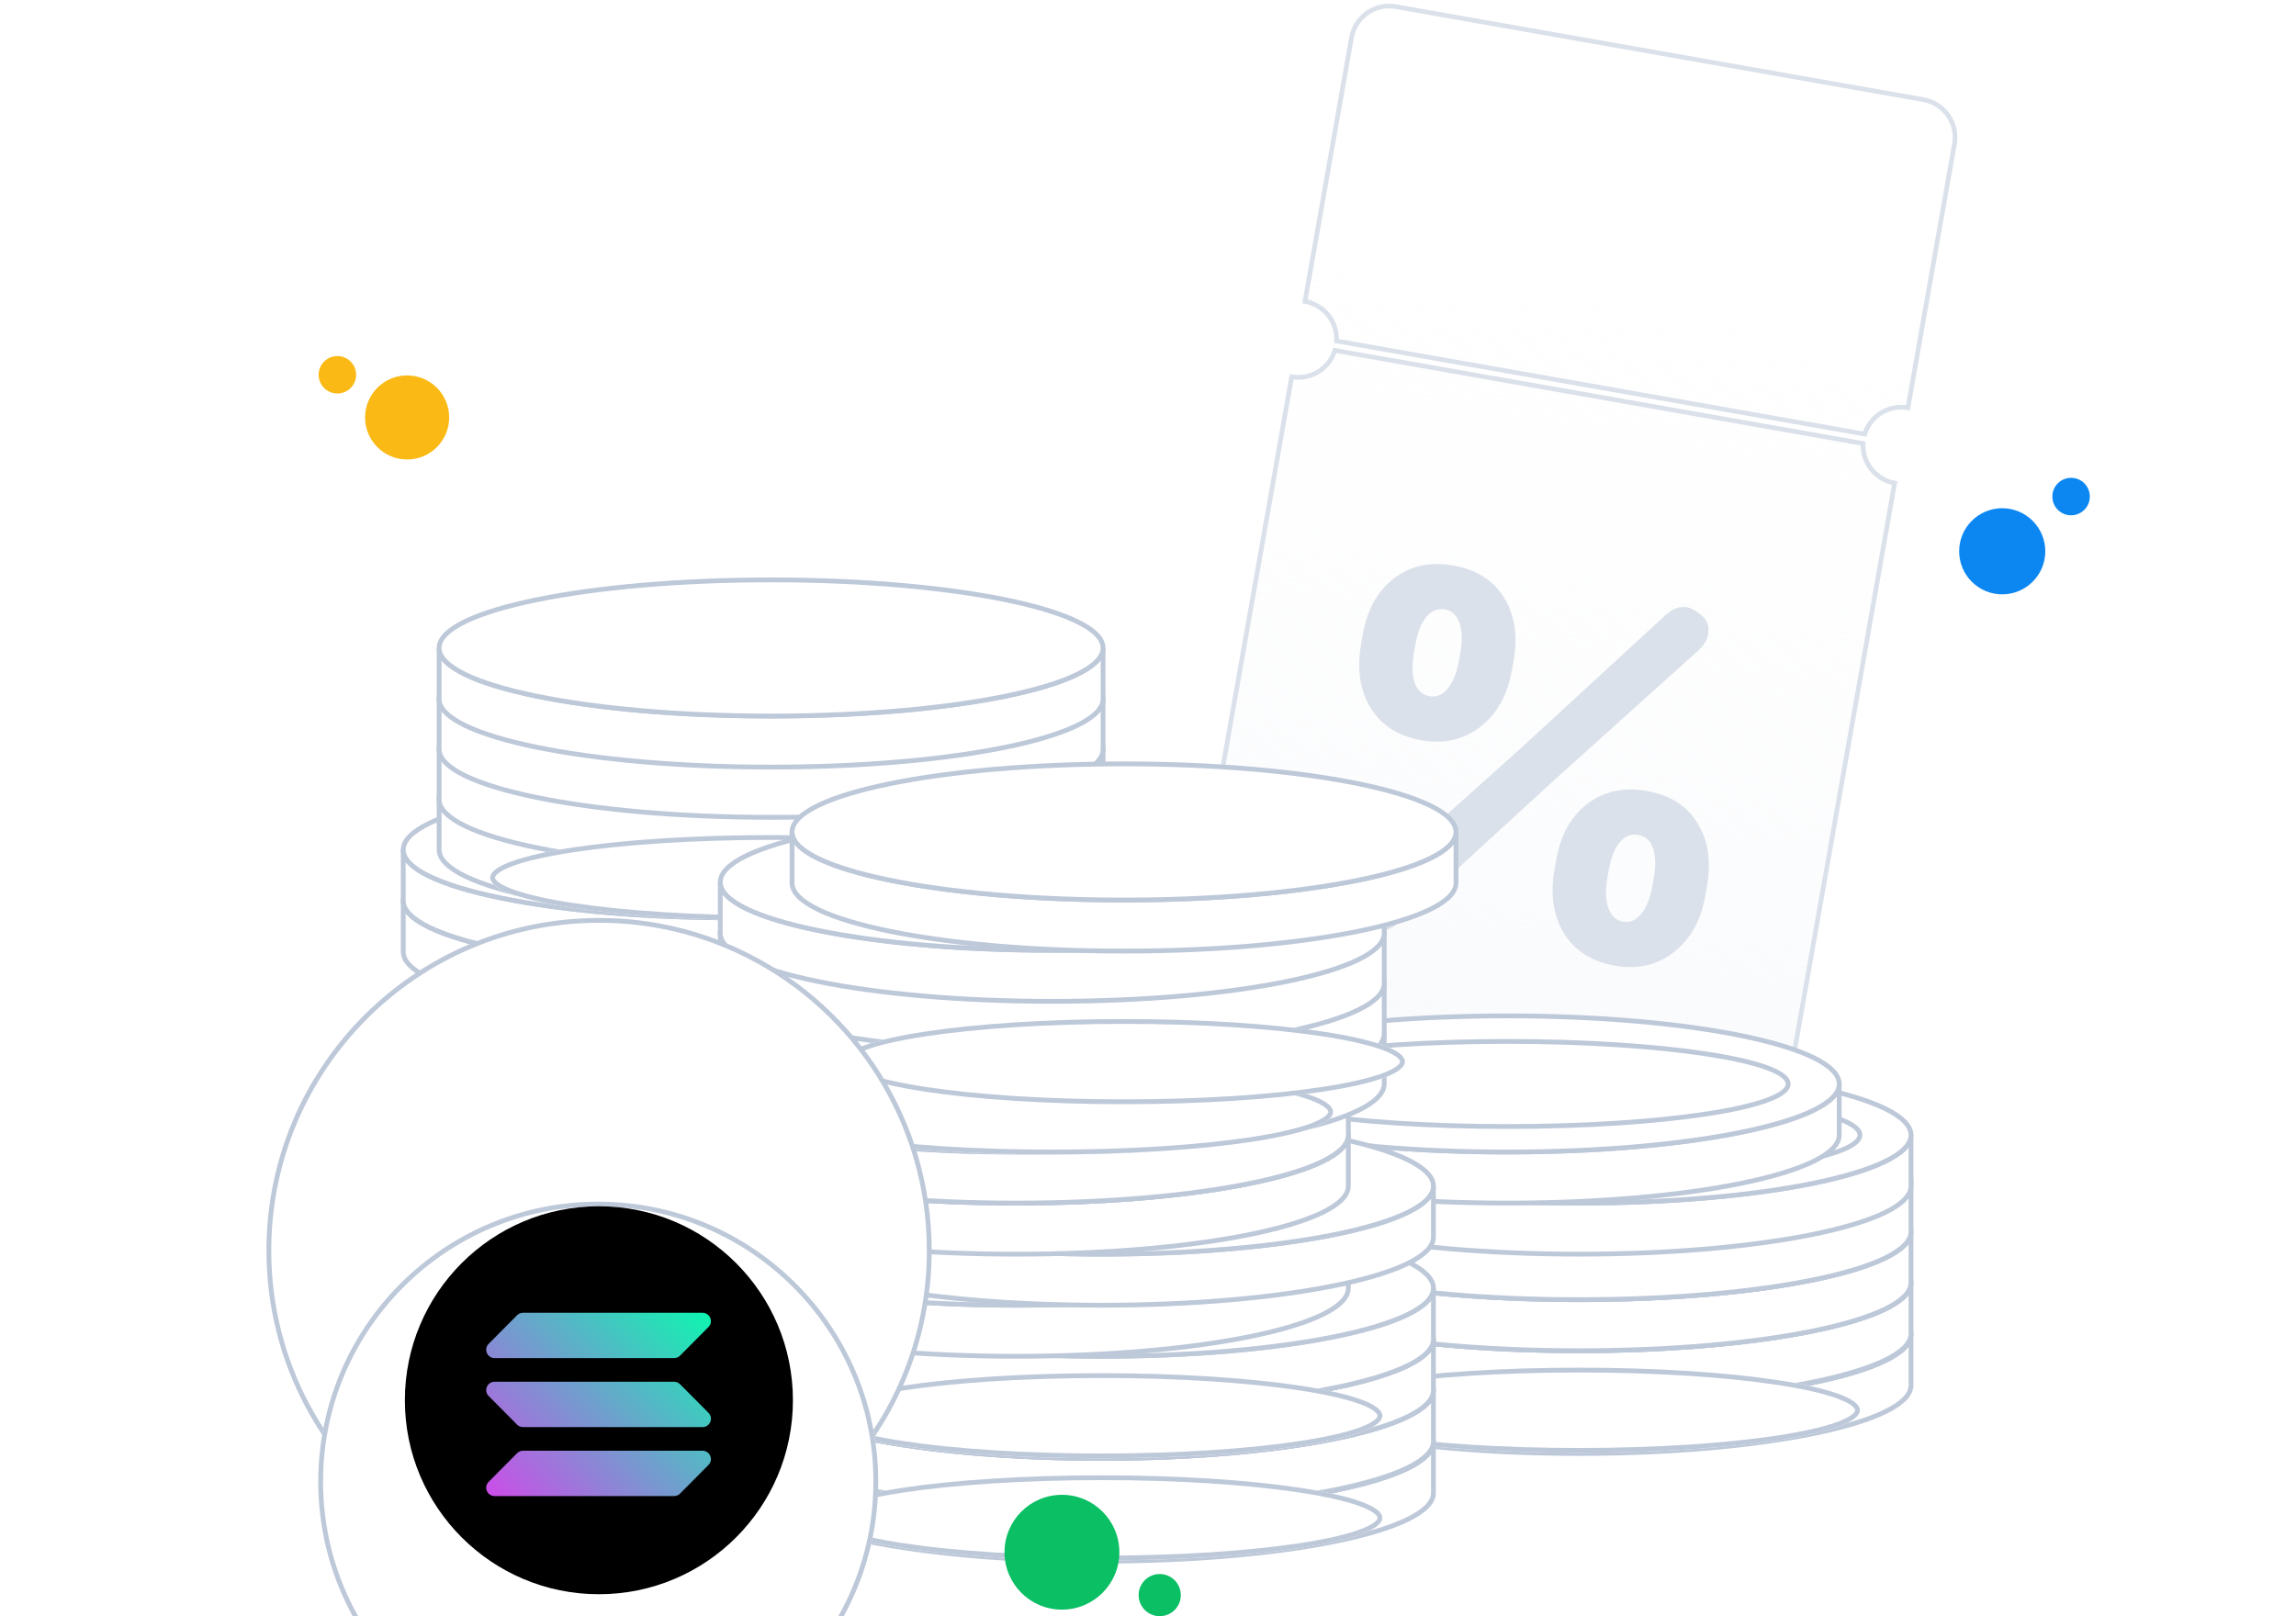 <svg width="490" height="345" viewBox="0 0 490 345" fill="none" xmlns="http://www.w3.org/2000/svg">
  <g clip-path="url(#clip0_1332_12684)">
    <path d="M0 17.512H490L404.25 299.262H85.75L0 17.512Z" fill="url(#paint0_linear_1332_12684)"/>
    <path fill-rule="evenodd" clip-rule="evenodd" d="M297.888 1.418C293.446 0.635 289.211 3.601 288.428 8.043L278.501 64.341C282.602 65.064 285.445 68.731 285.24 72.785L397.961 92.661C399.156 88.781 403.081 86.309 407.182 87.032L417.109 30.733C417.892 26.291 414.926 22.055 410.485 21.272L297.888 1.418ZM404.346 103.117C400.244 102.394 397.401 98.727 397.606 94.672L284.886 74.796C283.691 78.676 279.766 81.149 275.664 80.426L250.138 225.193C249.355 229.634 252.321 233.87 256.763 234.653L369.359 254.507C373.801 255.29 378.036 252.325 378.82 247.883L404.346 103.117Z" fill="url(#paint1_linear_1332_12684)" fill-opacity="0.7"/>
    <path d="M288.428 8.043L288.92 8.129L288.428 8.043ZM297.888 1.418L297.975 0.926L297.888 1.418ZM278.501 64.341L278.008 64.254L277.921 64.747L278.414 64.833L278.501 64.341ZM285.24 72.785L284.741 72.76L284.718 73.201L285.153 73.278L285.24 72.785ZM397.961 92.661L397.874 93.154L398.309 93.23L398.439 92.808L397.961 92.661ZM407.182 87.032L407.095 87.524L407.588 87.611L407.675 87.119L407.182 87.032ZM417.109 30.733L416.617 30.646L416.617 30.646L417.109 30.733ZM410.485 21.272L410.398 21.764L410.485 21.272ZM404.346 103.117L404.838 103.204L404.925 102.711L404.433 102.625L404.346 103.117ZM397.606 94.672L398.106 94.697L398.128 94.256L397.693 94.179L397.606 94.672ZM284.886 74.796L284.972 74.304L284.538 74.227L284.408 74.649L284.886 74.796ZM275.664 80.426L275.751 79.934L275.259 79.847L275.172 80.339L275.664 80.426ZM250.138 225.193L250.631 225.28L250.138 225.193ZM378.82 247.883L378.327 247.796L378.82 247.883ZM288.92 8.129C289.655 3.96 293.632 1.175 297.801 1.911L297.975 0.926C293.261 0.095 288.766 3.242 287.935 7.956L288.92 8.129ZM278.993 64.428L288.92 8.129L287.935 7.956L278.008 64.254L278.993 64.428ZM278.414 64.833C282.264 65.512 284.933 68.954 284.741 72.76L285.739 72.811C285.957 68.507 282.94 64.616 278.587 63.849L278.414 64.833ZM285.153 73.278L397.874 93.154L398.048 92.169L285.327 72.293L285.153 73.278ZM398.439 92.808C399.56 89.167 403.246 86.845 407.095 87.524L407.269 86.539C402.916 85.772 398.751 88.396 397.483 92.514L398.439 92.808ZM416.617 30.646L406.69 86.945L407.675 87.119L417.602 30.819L416.617 30.646ZM410.398 21.764C414.568 22.5 417.352 26.476 416.617 30.646L417.602 30.819C418.433 26.106 415.285 21.611 410.571 20.779L410.398 21.764ZM297.801 1.911L410.398 21.764L410.571 20.779L297.975 0.926L297.801 1.911ZM404.433 102.625C400.583 101.946 397.913 98.503 398.106 94.697L397.107 94.647C396.889 98.95 399.906 102.842 404.259 103.609L404.433 102.625ZM397.693 94.179L284.972 74.304L284.799 75.288L397.52 95.164L397.693 94.179ZM284.408 74.649C283.287 78.291 279.601 80.613 275.751 79.934L275.578 80.919C279.93 81.686 284.096 79.061 285.363 74.943L284.408 74.649ZM250.631 225.28L276.157 80.513L275.172 80.339L249.646 225.106L250.631 225.28ZM256.849 234.161C252.68 233.426 249.895 229.449 250.631 225.28L249.646 225.106C248.815 229.82 251.962 234.315 256.676 235.146L256.849 234.161ZM369.446 254.015L256.849 234.161L256.676 235.146L369.272 255L369.446 254.015ZM378.327 247.796C377.592 251.966 373.616 254.75 369.446 254.015L369.272 255C373.986 255.831 378.481 252.683 379.312 247.97L378.327 247.796ZM403.853 103.03L378.327 247.796L379.312 247.97L404.838 103.204L403.853 103.03Z" fill="#DBE1EA"/>
    <path d="M290.483 137.474L290.847 135.409C291.78 130.12 293.995 126.14 297.491 123.469C300.994 120.763 305.209 119.844 310.136 120.712C315.063 121.581 318.677 123.862 320.977 127.555C323.276 131.247 323.957 135.756 323.018 141.082L322.654 143.147C321.734 148.364 319.498 152.359 315.946 155.131C312.43 157.911 308.209 158.866 303.282 157.997C298.427 157.141 294.835 154.846 292.505 151.11C290.218 147.345 289.544 142.8 290.483 137.474ZM291.74 189.133L324.814 159.497L355.314 131.424C357.773 129.131 360.175 128.957 362.522 130.902C364.133 131.933 364.818 133.343 364.578 135.131C364.45 136.49 363.658 137.807 362.2 139.082L331.898 166.349L298.617 196.845C296.122 199.132 293.704 199.285 291.364 197.303C289.862 196.291 289.197 194.979 289.369 193.365C289.443 191.884 290.234 190.473 291.74 189.133ZM302.02 137.828L301.799 139.077C301.307 141.867 301.344 144.096 301.909 145.764C302.516 147.403 303.581 148.357 305.102 148.625C306.588 148.887 307.881 148.33 308.983 146.956C310.121 145.588 310.932 143.527 311.418 140.773L311.638 139.524C312.124 136.77 312.062 134.574 311.455 132.936C310.884 131.303 309.855 130.356 308.37 130.094C306.848 129.826 305.522 130.358 304.39 131.69C303.302 132.992 302.511 135.038 302.02 137.828ZM331.754 185.598L332.118 183.533C333.05 178.244 335.265 174.264 338.762 171.593C342.301 168.893 346.534 167.977 351.461 168.846C356.388 169.715 359.983 171.992 362.247 175.679C364.547 179.371 365.227 183.88 364.288 189.206L363.924 191.271C363.004 196.488 360.768 200.483 357.216 203.255C353.7 206.035 349.497 206.993 344.606 206.131C339.716 205.269 336.105 202.97 333.776 199.234C331.489 195.469 330.815 190.924 331.754 185.598ZM343.29 185.952L343.069 187.201C342.584 189.955 342.642 192.169 343.243 193.844C343.844 195.519 344.887 196.487 346.373 196.749C347.858 197.011 349.152 196.454 350.253 195.08C351.391 193.712 352.203 191.651 352.688 188.897L352.908 187.648C353.394 184.894 353.351 182.701 352.78 181.069C352.208 179.437 351.162 178.487 349.64 178.218C348.119 177.95 346.792 178.482 345.661 179.814C344.572 181.116 343.782 183.162 343.29 185.952Z" fill="#DBE1EA"/>
    <path d="M175.069 283.248C214.197 283.248 245.916 276.742 245.916 268.715V257.816C245.916 265.842 214.197 272.349 175.069 272.349C135.942 272.349 104.223 265.842 104.223 257.816V268.715C104.223 276.742 135.942 283.248 175.069 283.248Z" fill="white"/>
    <path d="M245.405 268.715C245.405 269.538 245.001 270.395 244.115 271.284C243.228 272.174 241.892 273.056 240.126 273.913C236.596 275.625 231.456 277.18 225.063 278.492C212.285 281.113 194.609 282.738 175.069 282.738V283.758C194.657 283.758 212.404 282.13 225.268 279.492C231.696 278.173 236.931 276.597 240.571 274.831C242.39 273.949 243.838 273.007 244.838 272.005C245.839 271.001 246.426 269.9 246.426 268.715H245.405ZM175.069 282.738C155.529 282.738 137.854 281.113 125.076 278.492C118.683 277.18 113.542 275.625 110.013 273.913C108.247 273.056 106.911 272.174 106.023 271.284C105.137 270.395 104.733 269.538 104.733 268.715H103.712C103.712 269.9 104.299 271.001 105.301 272.005C106.3 273.007 107.748 273.949 109.567 274.831C113.208 276.597 118.443 278.173 124.871 279.492C137.734 282.13 155.482 283.758 175.069 283.758V282.738ZM104.733 268.715V257.816H103.712V268.715H104.733ZM246.426 268.715V257.816H245.405V268.715H246.426ZM245.405 257.816C245.405 258.638 245.001 259.496 244.115 260.384C243.228 261.274 241.892 262.157 240.126 263.013C236.596 264.725 231.456 266.281 225.063 267.592C212.285 270.213 194.609 271.838 175.069 271.838V272.859C194.657 272.859 212.404 271.231 225.268 268.592C231.696 267.274 236.931 265.698 240.571 263.932C242.39 263.05 243.838 262.107 244.838 261.105C245.839 260.102 246.426 259 246.426 257.816H245.405ZM175.069 271.838C155.529 271.838 137.854 270.213 125.076 267.592C118.683 266.281 113.542 264.725 110.013 263.013C108.247 262.157 106.911 261.274 106.023 260.384C105.137 259.496 104.733 258.638 104.733 257.816H103.712C103.712 259 104.299 260.102 105.301 261.105C106.3 262.107 107.748 263.05 109.567 263.932C113.208 265.698 118.443 267.274 124.871 268.592C137.734 271.231 155.482 272.859 175.069 272.859V271.838Z" fill="#BDC8D9"/>
    <ellipse cx="175.069" cy="257.816" rx="70.847" ry="14.533" fill="white" stroke="#BDC8D9" stroke-width="1.021"/>
    <ellipse cx="175.068" cy="257.817" rx="59.947" ry="9.083" fill="white" stroke="#BDC8D9" stroke-width="1.021"/>
    <path d="M175.069 272.218C214.197 272.218 245.916 265.711 245.916 257.685V246.786C245.916 254.812 214.197 261.318 175.069 261.318C135.942 261.318 104.223 254.812 104.223 246.786V257.685C104.223 265.711 135.942 272.218 175.069 272.218Z" fill="white"/>
    <path d="M245.405 257.685C245.405 258.508 245.001 259.365 244.115 260.253C243.228 261.143 241.892 262.026 240.126 262.883C236.596 264.594 231.456 266.15 225.063 267.461C212.285 270.082 194.609 271.707 175.069 271.707V272.728C194.657 272.728 212.404 271.1 225.268 268.461C231.696 267.143 236.931 265.567 240.571 263.801C242.39 262.919 243.838 261.977 244.838 260.974C245.839 259.971 246.426 258.869 246.426 257.685H245.405ZM175.069 271.707C155.529 271.707 137.854 270.082 125.076 267.461C118.683 266.15 113.542 264.594 110.013 262.883C108.247 262.026 106.911 261.143 106.023 260.253C105.137 259.365 104.733 258.508 104.733 257.685H103.712C103.712 258.869 104.299 259.971 105.301 260.974C106.3 261.977 107.748 262.919 109.567 263.801C113.208 265.567 118.443 267.143 124.871 268.461C137.734 271.1 155.482 272.728 175.069 272.728V271.707ZM104.733 257.685V246.786H103.712V257.685H104.733ZM246.426 257.685V246.786H245.405V257.685H246.426ZM245.405 246.786C245.405 247.608 245.001 248.466 244.115 249.354C243.228 250.244 241.892 251.127 240.126 251.983C236.596 253.695 231.456 255.25 225.063 256.562C212.285 259.183 194.609 260.808 175.069 260.808V261.829C194.657 261.829 212.404 260.2 225.268 257.562C231.696 256.243 236.931 254.667 240.571 252.902C242.39 252.019 243.838 251.077 244.838 250.075C245.839 249.071 246.426 247.97 246.426 246.786H245.405ZM175.069 260.808C155.529 260.808 137.854 259.183 125.076 256.562C118.683 255.25 113.542 253.695 110.013 251.983C108.247 251.127 106.911 250.244 106.023 249.354C105.137 248.466 104.733 247.608 104.733 246.786H103.712C103.712 247.97 104.299 249.071 105.301 250.075C106.3 251.077 107.748 252.019 109.567 252.902C113.208 254.667 118.443 256.243 124.871 257.562C137.734 260.2 155.482 261.829 175.069 261.829V260.808Z" fill="#BDC8D9"/>
    <ellipse cx="175.069" cy="246.785" rx="70.847" ry="14.533" fill="white" stroke="#BDC8D9" stroke-width="1.021"/>
    <ellipse cx="175.068" cy="246.787" rx="59.947" ry="9.083" fill="white" stroke="#BDC8D9" stroke-width="1.021"/>
    <path d="M175.069 261.317C214.197 261.317 245.916 254.81 245.916 246.784V235.885C245.916 243.911 214.197 250.417 175.069 250.417C135.942 250.417 104.223 243.911 104.223 235.885V246.784C104.223 254.81 135.942 261.317 175.069 261.317Z" fill="white"/>
    <path d="M245.405 246.784C245.405 247.607 245.001 248.464 244.115 249.353C243.228 250.242 241.892 251.125 240.126 251.982C236.596 253.693 231.456 255.249 225.063 256.56C212.285 259.181 194.609 260.806 175.069 260.806V261.827C194.657 261.827 212.404 260.199 225.268 257.56C231.696 256.242 236.931 254.666 240.571 252.9C242.39 252.018 243.838 251.076 244.838 250.074C245.839 249.07 246.426 247.968 246.426 246.784H245.405ZM175.069 260.806C155.529 260.806 137.854 259.181 125.076 256.56C118.683 255.249 113.542 253.693 110.013 251.982C108.247 251.125 106.911 250.242 106.023 249.353C105.137 248.464 104.733 247.607 104.733 246.784H103.712C103.712 247.968 104.299 249.07 105.301 250.074C106.3 251.076 107.748 252.018 109.567 252.9C113.208 254.666 118.443 256.242 124.871 257.56C137.734 260.199 155.482 261.827 175.069 261.827V260.806ZM104.733 246.784V235.885H103.712V246.784H104.733ZM246.426 246.784V235.885H245.405V246.784H246.426ZM245.405 235.885C245.405 236.707 245.001 237.565 244.115 238.453C243.228 239.343 241.892 240.226 240.126 241.082C236.596 242.794 231.456 244.349 225.063 245.661C212.285 248.282 194.609 249.907 175.069 249.907V250.928C194.657 250.928 212.404 249.3 225.268 246.661C231.696 245.342 236.931 243.766 240.571 242.001C242.39 241.119 243.838 240.176 244.838 239.174C245.839 238.17 246.426 237.069 246.426 235.885H245.405ZM175.069 249.907C155.529 249.907 137.854 248.282 125.076 245.661C118.683 244.349 113.542 242.794 110.013 241.082C108.247 240.226 106.911 239.343 106.023 238.453C105.137 237.565 104.733 236.707 104.733 235.885H103.712C103.712 237.069 104.299 238.17 105.301 239.174C106.3 240.176 107.748 241.119 109.567 242.001C113.208 243.766 118.443 245.342 124.871 246.661C137.734 249.3 155.482 250.928 175.069 250.928V249.907Z" fill="#BDC8D9"/>
    <ellipse cx="175.069" cy="235.885" rx="70.847" ry="14.533" fill="white" stroke="#BDC8D9" stroke-width="1.021"/>
    <ellipse cx="175.068" cy="235.887" rx="59.947" ry="9.083" fill="white" stroke="#BDC8D9" stroke-width="1.021"/>
    <path d="M175.069 250.417C214.197 250.417 245.916 243.911 245.916 235.885V224.985C245.916 233.012 214.197 239.518 175.069 239.518C135.942 239.518 104.223 233.012 104.223 224.985V235.885C104.223 243.911 135.942 250.417 175.069 250.417Z" fill="white"/>
    <path d="M245.405 235.885C245.405 236.707 245.001 237.565 244.115 238.453C243.228 239.343 241.892 240.226 240.126 241.082C236.596 242.794 231.456 244.35 225.063 245.661C212.285 248.282 194.609 249.907 175.069 249.907V250.928C194.657 250.928 212.404 249.3 225.268 246.661C231.696 245.342 236.931 243.766 240.571 242.001C242.39 241.119 243.838 240.176 244.838 239.174C245.839 238.171 246.426 237.069 246.426 235.885H245.405ZM175.069 249.907C155.529 249.907 137.854 248.282 125.076 245.661C118.683 244.35 113.542 242.794 110.013 241.082C108.247 240.226 106.911 239.343 106.023 238.453C105.137 237.565 104.733 236.707 104.733 235.885H103.712C103.712 237.069 104.299 238.171 105.301 239.174C106.3 240.176 107.748 241.119 109.567 242.001C113.208 243.766 118.443 245.342 124.871 246.661C137.734 249.3 155.482 250.928 175.069 250.928V249.907ZM104.733 235.885V224.985H103.712V235.885H104.733ZM246.426 235.885V224.985H245.405V235.885H246.426ZM245.405 224.985C245.405 225.808 245.001 226.665 244.115 227.554C243.228 228.444 241.892 229.326 240.126 230.183C236.596 231.895 231.456 233.45 225.063 234.761C212.285 237.383 194.609 239.008 175.069 239.008V240.028C194.657 240.028 212.404 238.4 225.268 235.761C231.696 234.443 236.931 232.867 240.571 231.101C242.39 230.219 243.838 229.277 244.838 228.275C245.839 227.271 246.426 226.169 246.426 224.985H245.405ZM175.069 239.008C155.529 239.008 137.854 237.383 125.076 234.761C118.683 233.45 113.542 231.895 110.013 230.183C108.247 229.326 106.911 228.444 106.023 227.554C105.137 226.665 104.733 225.808 104.733 224.985H103.712C103.712 226.169 104.299 227.271 105.301 228.275C106.3 229.277 107.748 230.219 109.567 231.101C113.208 232.867 118.443 234.443 124.871 235.761C137.734 238.4 155.482 240.028 175.069 240.028V239.008Z" fill="#BDC8D9"/>
    <ellipse cx="175.069" cy="224.985" rx="70.847" ry="14.533" fill="white" stroke="#BDC8D9" stroke-width="1.021"/>
    <g filter="url(#filter0_d_1332_12684)">
      <ellipse cx="175.068" cy="224.987" rx="59.947" ry="9.083" fill="white"/>
      <path d="M234.505 224.987C234.505 225.37 234.247 225.85 233.494 226.408C232.753 226.956 231.629 227.506 230.132 228.042C227.145 229.112 222.793 230.085 217.381 230.905C206.565 232.544 191.605 233.56 175.068 233.56C158.532 233.56 143.572 232.544 132.756 230.905C127.344 230.085 122.992 229.112 120.004 228.042C118.507 227.506 117.383 226.956 116.643 226.408C115.889 225.85 115.632 225.37 115.632 224.987C115.632 224.604 115.889 224.125 116.643 223.567C117.383 223.019 118.507 222.468 120.004 221.932C122.992 220.862 127.344 219.889 132.756 219.069C143.572 217.43 158.532 216.415 175.068 216.415C191.605 216.415 206.565 217.43 217.381 219.069C222.793 219.889 227.145 220.862 230.132 221.932C231.629 222.468 232.753 223.019 233.494 223.567C234.247 224.125 234.505 224.604 234.505 224.987Z" stroke="#BDC8D9" stroke-width="1.021"/>
    </g>
    <path d="M156.903 239.519C196.031 239.519 227.75 233.013 227.75 224.986V214.087C227.75 222.113 196.031 228.62 156.903 228.62C117.776 228.62 86.057 222.113 86.057 214.087V224.986C86.057 233.013 117.776 239.519 156.903 239.519Z" fill="white"/>
    <path d="M227.239 224.986C227.239 225.809 226.835 226.666 225.949 227.555C225.061 228.445 223.726 229.327 221.96 230.184C218.43 231.896 213.29 233.451 206.897 234.763C194.119 237.384 176.443 239.009 156.903 239.009V240.029C176.491 240.029 194.238 238.401 207.102 235.763C213.53 234.444 218.765 232.868 222.405 231.102C224.224 230.22 225.672 229.278 226.672 228.276C227.673 227.272 228.26 226.171 228.26 224.986H227.239ZM156.903 239.009C137.363 239.009 119.688 237.384 106.91 234.763C100.517 233.451 95.376 231.896 91.847 230.184C90.081 229.327 88.745 228.445 87.857 227.555C86.971 226.666 86.567 225.809 86.567 224.986H85.546C85.546 226.171 86.133 227.272 87.135 228.276C88.134 229.278 89.582 230.22 91.401 231.102C95.042 232.868 100.277 234.444 106.705 235.763C119.568 238.401 137.316 240.029 156.903 240.029V239.009ZM86.567 224.986V214.087H85.546V224.986H86.567ZM228.26 224.986V214.087H227.239V224.986H228.26ZM227.239 214.087C227.239 214.909 226.835 215.767 225.949 216.655C225.061 217.545 223.726 218.428 221.96 219.284C218.43 220.996 213.29 222.552 206.897 223.863C194.119 226.484 176.443 228.109 156.903 228.109V229.13C176.491 229.13 194.238 227.502 207.102 224.863C213.53 223.545 218.765 221.969 222.405 220.203C224.224 219.321 225.672 218.378 226.672 217.376C227.673 216.373 228.26 215.271 228.26 214.087H227.239ZM156.903 228.109C137.363 228.109 119.688 226.484 106.91 223.863C100.517 222.552 95.376 220.996 91.847 219.284C90.081 218.428 88.745 217.545 87.857 216.655C86.971 215.767 86.567 214.909 86.567 214.087H85.546C85.546 215.271 86.133 216.373 87.135 217.376C88.134 218.378 89.582 219.321 91.401 220.203C95.042 221.969 100.277 223.545 106.705 224.863C119.568 227.502 137.316 229.13 156.903 229.13V228.109Z" fill="#BDC8D9"/>
    <ellipse cx="156.903" cy="214.087" rx="70.847" ry="14.533" fill="white" stroke="#BDC8D9" stroke-width="1.021"/>
    <ellipse cx="156.902" cy="214.088" rx="59.947" ry="9.083" fill="white" stroke="#BDC8D9" stroke-width="1.021"/>
    <path d="M175.069 228.62C214.197 228.62 245.916 222.113 245.916 214.087V203.188C245.916 211.214 214.197 217.72 175.069 217.72C135.942 217.72 104.223 211.214 104.223 203.188V214.087C104.223 222.113 135.942 228.62 175.069 228.62Z" fill="white"/>
    <path d="M245.405 214.087C245.405 214.909 245.001 215.767 244.115 216.655C243.228 217.545 241.892 218.428 240.126 219.284C236.596 220.996 231.456 222.552 225.063 223.863C212.285 226.484 194.609 228.109 175.069 228.109V229.13C194.657 229.13 212.404 227.502 225.268 224.863C231.696 223.545 236.931 221.969 240.571 220.203C242.39 219.321 243.838 218.379 244.838 217.376C245.839 216.373 246.426 215.271 246.426 214.087H245.405ZM175.069 228.109C155.529 228.109 137.854 226.484 125.076 223.863C118.683 222.552 113.542 220.996 110.013 219.284C108.247 218.428 106.911 217.545 106.023 216.655C105.137 215.767 104.733 214.909 104.733 214.087H103.712C103.712 215.271 104.299 216.373 105.301 217.376C106.3 218.379 107.748 219.321 109.567 220.203C113.208 221.969 118.443 223.545 124.871 224.863C137.734 227.502 155.482 229.13 175.069 229.13V228.109ZM104.733 214.087V203.188H103.712V214.087H104.733ZM246.426 214.087V203.188H245.405V214.087H246.426ZM245.405 203.188C245.405 204.01 245.001 204.867 244.115 205.756C243.228 206.646 241.892 207.529 240.126 208.385C236.596 210.097 231.456 211.652 225.063 212.964C212.285 215.585 194.609 217.21 175.069 217.21V218.231C194.657 218.231 212.404 216.602 225.268 213.964C231.696 212.645 236.931 211.069 240.571 209.304C242.39 208.421 243.838 207.479 244.838 206.477C245.839 205.473 246.426 204.372 246.426 203.188H245.405ZM175.069 217.21C155.529 217.21 137.854 215.585 125.076 212.964C118.683 211.652 113.542 210.097 110.013 208.385C108.247 207.529 106.911 206.646 106.023 205.756C105.137 204.867 104.733 204.01 104.733 203.188H103.712C103.712 204.372 104.299 205.473 105.301 206.477C106.3 207.479 107.748 208.421 109.567 209.304C113.208 211.069 118.443 212.645 124.871 213.964C137.734 216.602 155.482 218.231 175.069 218.231V217.21Z" fill="#BDC8D9"/>
    <ellipse cx="175.069" cy="203.187" rx="70.847" ry="14.533" fill="white" stroke="#BDC8D9" stroke-width="1.021"/>
    <g filter="url(#filter1_d_1332_12684)">
      <ellipse cx="175.068" cy="203.188" rx="59.947" ry="9.083" fill="white"/>
      <path d="M234.505 203.188C234.505 203.571 234.247 204.051 233.494 204.609C232.753 205.157 231.629 205.707 230.132 206.243C227.145 207.314 222.793 208.286 217.381 209.106C206.565 210.745 191.605 211.761 175.068 211.761C158.532 211.761 143.572 210.745 132.756 209.106C127.344 208.286 122.992 207.314 120.004 206.243C118.507 205.707 117.383 205.157 116.643 204.609C115.889 204.051 115.632 203.571 115.632 203.188C115.632 202.806 115.889 202.326 116.643 201.768C117.383 201.22 118.507 200.67 120.004 200.133C122.992 199.063 127.344 198.09 132.756 197.27C143.572 195.632 158.532 194.616 175.068 194.616C191.605 194.616 206.565 195.632 217.381 197.27C222.793 198.09 227.145 199.063 230.132 200.133C231.629 200.67 232.753 201.22 233.494 201.768C234.247 202.326 234.505 202.806 234.505 203.188Z" stroke="#BDC8D9" stroke-width="1.021"/>
    </g>
    <path d="M156.903 217.723C196.031 217.723 227.75 211.216 227.75 203.19V192.291C227.75 200.317 196.031 206.823 156.903 206.823C117.776 206.823 86.057 200.317 86.057 192.291V203.19C86.057 211.216 117.776 217.723 156.903 217.723Z" fill="white"/>
    <path d="M227.239 203.19C227.239 204.012 226.835 204.87 225.949 205.758C225.061 206.648 223.726 207.531 221.96 208.388C218.43 210.099 213.29 211.655 206.897 212.966C194.119 215.587 176.443 217.212 156.903 217.212V218.233C176.491 218.233 194.238 216.605 207.102 213.966C213.53 212.648 218.765 211.072 222.405 209.306C224.224 208.424 225.672 207.482 226.672 206.479C227.673 205.476 228.26 204.374 228.26 203.19H227.239ZM156.903 217.212C137.363 217.212 119.688 215.587 106.91 212.966C100.517 211.655 95.376 210.099 91.847 208.388C90.081 207.531 88.745 206.648 87.857 205.758C86.971 204.87 86.567 204.012 86.567 203.19H85.546C85.546 204.374 86.133 205.476 87.135 206.479C88.134 207.482 89.582 208.424 91.401 209.306C95.042 211.072 100.277 212.648 106.705 213.966C119.568 216.605 137.316 218.233 156.903 218.233V217.212ZM86.567 203.19V192.291H85.546V203.19H86.567ZM228.26 203.19V192.291H227.239V203.19H228.26ZM227.239 192.291C227.239 193.113 226.835 193.97 225.949 194.859C225.061 195.749 223.726 196.632 221.96 197.488C218.43 199.2 213.29 200.755 206.897 202.067C194.119 204.688 176.443 206.313 156.903 206.313V207.334C176.491 207.334 194.238 205.705 207.102 203.067C213.53 201.748 218.765 200.172 222.405 198.407C224.224 197.524 225.672 196.582 226.672 195.58C227.673 194.576 228.26 193.475 228.26 192.291H227.239ZM156.903 206.313C137.363 206.313 119.688 204.688 106.91 202.067C100.517 200.755 95.376 199.2 91.847 197.488C90.081 196.632 88.745 195.749 87.857 194.859C86.971 193.97 86.567 193.113 86.567 192.291H85.546C85.546 193.475 86.133 194.576 87.135 195.58C88.134 196.582 89.582 197.524 91.401 198.407C95.042 200.172 100.277 201.748 106.705 203.067C119.568 205.705 137.316 207.334 156.903 207.334V206.313Z" fill="#BDC8D9"/>
    <ellipse cx="156.903" cy="192.289" rx="70.847" ry="14.533" fill="white" stroke="#BDC8D9" stroke-width="1.021"/>
    <ellipse cx="156.902" cy="192.291" rx="59.947" ry="9.083" fill="white" stroke="#BDC8D9" stroke-width="1.021"/>
    <path d="M156.903 206.82C196.031 206.82 227.75 200.314 227.75 192.288V181.388C227.75 189.414 196.031 195.921 156.903 195.921C117.776 195.921 86.057 189.414 86.057 181.388V192.288C86.057 200.314 117.776 206.82 156.903 206.82Z" fill="white"/>
    <path d="M227.239 192.288C227.239 193.11 226.835 193.968 225.949 194.856C225.061 195.746 223.726 196.629 221.96 197.485C218.43 199.197 213.29 200.752 206.897 202.064C194.119 204.685 176.443 206.31 156.903 206.31V207.331C176.491 207.331 194.238 205.702 207.102 203.064C213.53 201.745 218.765 200.169 222.405 198.404C224.224 197.521 225.672 196.579 226.672 195.577C227.673 194.573 228.26 193.472 228.26 192.288H227.239ZM156.903 206.31C137.363 206.31 119.688 204.685 106.91 202.064C100.517 200.752 95.376 199.197 91.847 197.485C90.081 196.629 88.745 195.746 87.857 194.856C86.971 193.968 86.567 193.11 86.567 192.288H85.546C85.546 193.472 86.133 194.573 87.135 195.577C88.134 196.579 89.582 197.521 91.401 198.404C95.042 200.169 100.277 201.745 106.705 203.064C119.568 205.702 137.316 207.331 156.903 207.331V206.31ZM86.567 192.288V181.388H85.546V192.288H86.567ZM228.26 192.288V181.388H227.239V192.288H228.26ZM227.239 181.388C227.239 182.211 226.835 183.068 225.949 183.957C225.061 184.846 223.726 185.729 221.96 186.586C218.43 188.297 213.29 189.853 206.897 191.164C194.119 193.785 176.443 195.41 156.903 195.41V196.431C176.491 196.431 194.238 194.803 207.102 192.164C213.53 190.846 218.765 189.27 222.405 187.504C224.224 186.622 225.672 185.68 226.672 184.677C227.673 183.674 228.26 182.572 228.26 181.388H227.239ZM156.903 195.41C137.363 195.41 119.688 193.785 106.91 191.164C100.517 189.853 95.376 188.297 91.847 186.586C90.081 185.729 88.745 184.846 87.857 183.957C86.971 183.068 86.567 182.211 86.567 181.388H85.546C85.546 182.572 86.133 183.674 87.135 184.677C88.134 185.68 89.582 186.622 91.401 187.504C95.042 189.27 100.277 190.846 106.705 192.164C119.568 194.803 137.316 196.431 156.903 196.431V195.41Z" fill="#BDC8D9"/>
    <ellipse cx="156.903" cy="181.388" rx="70.847" ry="14.533" fill="white" stroke="#BDC8D9" stroke-width="1.021"/>
    <ellipse cx="156.902" cy="181.39" rx="59.947" ry="9.083" fill="white" stroke="#BDC8D9" stroke-width="1.021"/>
    <path d="M164.563 195.92C203.691 195.92 235.41 189.413 235.41 181.387V170.488C235.41 178.514 203.691 185.02 164.563 185.02C125.436 185.02 93.717 178.514 93.717 170.488V181.387C93.717 189.413 125.436 195.92 164.563 195.92Z" fill="white"/>
    <path d="M234.9 181.387C234.9 182.21 234.496 183.067 233.609 183.956C232.722 184.845 231.386 185.728 229.62 186.585C226.09 188.297 220.95 189.852 214.557 191.163C201.779 193.785 184.103 195.41 164.563 195.41V196.43C184.151 196.43 201.899 194.802 214.762 192.163C221.19 190.845 226.425 189.269 230.065 187.503C231.884 186.621 233.332 185.679 234.332 184.677C235.333 183.673 235.92 182.571 235.92 181.387H234.9ZM164.563 195.41C145.023 195.41 127.348 193.785 114.57 191.163C108.177 189.852 103.037 188.297 99.507 186.585C97.741 185.728 96.405 184.845 95.517 183.956C94.631 183.067 94.227 182.21 94.227 181.387H93.206C93.206 182.571 93.794 183.673 94.795 184.677C95.795 185.679 97.242 186.621 99.061 187.503C102.702 189.269 107.937 190.845 114.365 192.163C127.228 194.802 144.976 196.43 164.563 196.43V195.41ZM94.227 181.387V170.488H93.206V181.387H94.227ZM235.92 181.387V170.488H234.9V181.387H235.92ZM234.9 170.488C234.9 171.31 234.496 172.168 233.609 173.056C232.722 173.946 231.386 174.829 229.62 175.685C226.09 177.397 220.95 178.953 214.557 180.264C201.779 182.885 184.103 184.51 164.563 184.51V185.531C184.151 185.531 201.899 183.903 214.762 181.264C221.19 179.945 226.425 178.369 230.065 176.604C231.884 175.722 233.332 174.779 234.332 173.777C235.333 172.773 235.92 171.672 235.92 170.488H234.9ZM164.563 184.51C145.023 184.51 127.348 182.885 114.57 180.264C108.177 178.953 103.037 177.397 99.507 175.685C97.741 174.829 96.405 173.946 95.517 173.056C94.631 172.168 94.227 171.31 94.227 170.488H93.206C93.206 171.672 93.794 172.773 94.795 173.777C95.795 174.779 97.242 175.722 99.061 176.604C102.702 178.369 107.937 179.945 114.365 181.264C127.228 183.903 144.976 185.531 164.563 185.531V184.51Z" fill="#BDC8D9"/>
    <ellipse cx="164.563" cy="170.489" rx="70.847" ry="14.533" fill="white" stroke="#BDC8D9" stroke-width="1.021"/>
    <ellipse cx="164.564" cy="170.491" rx="59.947" ry="9.083" fill="white" stroke="#BDC8D9" stroke-width="1.021"/>
    <path d="M164.563 185.198C203.691 185.198 235.41 178.691 235.41 170.665V159.766C235.41 167.792 203.691 174.298 164.563 174.298C125.436 174.298 93.717 167.792 93.717 159.766V170.665C93.717 178.691 125.436 185.198 164.563 185.198Z" fill="white"/>
    <path d="M234.9 170.665C234.9 171.488 234.496 172.345 233.609 173.233C232.722 174.123 231.386 175.006 229.62 175.863C226.09 177.574 220.95 179.13 214.557 180.441C201.779 183.062 184.103 184.687 164.563 184.687V185.708C184.151 185.708 201.899 184.08 214.762 181.441C221.19 180.123 226.425 178.547 230.065 176.781C231.884 175.899 233.332 174.957 234.332 173.954C235.333 172.951 235.92 171.849 235.92 170.665H234.9ZM164.563 184.687C145.023 184.687 127.348 183.062 114.57 180.441C108.177 179.13 103.037 177.574 99.507 175.863C97.741 175.006 96.405 174.123 95.517 173.233C94.631 172.345 94.227 171.488 94.227 170.665H93.206C93.206 171.849 93.794 172.951 94.795 173.954C95.795 174.957 97.242 175.899 99.061 176.781C102.702 178.547 107.937 180.123 114.365 181.441C127.228 184.08 144.976 185.708 164.563 185.708V184.687ZM94.227 170.665V159.766H93.206V170.665H94.227ZM235.92 170.665V159.766H234.9V170.665H235.92ZM234.9 159.766C234.9 160.588 234.496 161.446 233.609 162.334C232.722 163.224 231.386 164.107 229.62 164.963C226.09 166.675 220.95 168.23 214.557 169.542C201.779 172.163 184.103 173.788 164.563 173.788V174.809C184.151 174.809 201.899 173.18 214.762 170.542C221.19 169.223 226.425 167.647 230.065 165.882C231.884 164.999 233.332 164.057 234.332 163.055C235.333 162.051 235.92 160.95 235.92 159.766H234.9ZM164.563 173.788C145.023 173.788 127.348 172.163 114.57 169.542C108.177 168.23 103.037 166.675 99.507 164.963C97.741 164.107 96.405 163.224 95.517 162.334C94.631 161.446 94.227 160.588 94.227 159.766H93.206C93.206 160.95 93.794 162.051 94.795 163.055C95.795 164.057 97.242 164.999 99.061 165.882C102.702 167.647 107.937 169.223 114.365 170.542C127.228 173.18 144.976 174.809 164.563 174.809V173.788Z" fill="#BDC8D9"/>
    <ellipse cx="164.563" cy="159.766" rx="70.847" ry="14.533" fill="white" stroke="#BDC8D9" stroke-width="1.021"/>
    <ellipse cx="164.564" cy="159.767" rx="59.947" ry="9.083" fill="white" stroke="#BDC8D9" stroke-width="1.021"/>
    <path d="M164.563 174.473C203.691 174.473 235.41 167.967 235.41 159.94V149.041C235.41 157.067 203.691 163.574 164.563 163.574C125.436 163.574 93.717 157.067 93.717 149.041V159.94C93.717 167.967 125.436 174.473 164.563 174.473Z" fill="white"/>
    <path d="M234.9 159.94C234.9 160.763 234.496 161.62 233.609 162.509C232.722 163.399 231.386 164.282 229.62 165.138C226.09 166.85 220.95 168.405 214.557 169.717C201.779 172.338 184.103 173.963 164.563 173.963V174.984C184.151 174.984 201.899 173.355 214.762 170.717C221.19 169.398 226.425 167.822 230.065 166.057C231.884 165.174 233.332 164.232 234.332 163.23C235.333 162.226 235.92 161.125 235.92 159.94H234.9ZM164.563 173.963C145.023 173.963 127.348 172.338 114.57 169.717C108.177 168.405 103.037 166.85 99.507 165.138C97.741 164.282 96.405 163.399 95.517 162.509C94.631 161.62 94.227 160.763 94.227 159.94H93.206C93.206 161.125 93.794 162.226 94.795 163.23C95.795 164.232 97.242 165.174 99.061 166.057C102.702 167.822 107.937 169.398 114.365 170.717C127.228 173.355 144.976 174.984 164.563 174.984V173.963ZM94.227 159.94V149.041H93.206V159.94H94.227ZM235.92 159.94V149.041H234.9V159.94H235.92ZM234.9 149.041C234.9 149.863 234.496 150.721 233.609 151.609C232.722 152.499 231.386 153.382 229.62 154.239C226.09 155.95 220.95 157.506 214.557 158.817C201.779 161.438 184.103 163.063 164.563 163.063V164.084C184.151 164.084 201.899 162.456 214.762 159.817C221.19 158.499 226.425 156.923 230.065 155.157C231.884 154.275 233.332 153.333 234.332 152.33C235.333 151.327 235.92 150.225 235.92 149.041H234.9ZM164.563 163.063C145.023 163.063 127.348 161.438 114.57 158.817C108.177 157.506 103.037 155.95 99.507 154.239C97.741 153.382 96.405 152.499 95.517 151.609C94.631 150.721 94.227 149.863 94.227 149.041H93.206C93.206 150.225 93.794 151.327 94.795 152.33C95.795 153.333 97.242 154.275 99.061 155.157C102.702 156.923 107.937 158.499 114.365 159.817C127.228 162.456 144.976 164.084 164.563 164.084V163.063Z" fill="#BDC8D9"/>
    <ellipse cx="164.563" cy="149.041" rx="70.847" ry="14.533" fill="white" stroke="#BDC8D9" stroke-width="1.021"/>
    <ellipse cx="164.564" cy="149.043" rx="59.947" ry="9.083" fill="white" stroke="#BDC8D9" stroke-width="1.021"/>
    <path d="M164.563 163.75C203.691 163.75 235.41 157.244 235.41 149.217V138.318C235.41 146.344 203.691 152.851 164.563 152.851C125.436 152.851 93.717 146.344 93.717 138.318V149.217C93.717 157.244 125.436 163.75 164.563 163.75Z" fill="white"/>
    <path d="M234.9 149.217C234.9 150.04 234.496 150.897 233.609 151.786C232.722 152.676 231.386 153.558 229.62 154.415C226.09 156.127 220.95 157.682 214.557 158.993C201.779 161.615 184.103 163.24 164.563 163.24V164.26C184.151 164.26 201.899 162.632 214.762 159.993C221.19 158.675 226.425 157.099 230.065 155.333C231.884 154.451 233.332 153.509 234.332 152.507C235.333 151.503 235.92 150.401 235.92 149.217H234.9ZM164.563 163.24C145.023 163.24 127.348 161.615 114.57 158.993C108.177 157.682 103.037 156.127 99.507 154.415C97.741 153.558 96.405 152.676 95.517 151.786C94.631 150.897 94.227 150.04 94.227 149.217H93.206C93.206 150.401 93.794 151.503 94.795 152.507C95.795 153.509 97.242 154.451 99.061 155.333C102.702 157.099 107.937 158.675 114.365 159.993C127.228 162.632 144.976 164.26 164.563 164.26V163.24ZM94.227 149.217V138.318H93.206V149.217H94.227ZM235.92 149.217V138.318H234.9V149.217H235.92ZM234.9 138.318C234.9 139.14 234.496 139.998 233.609 140.886C232.722 141.776 231.386 142.659 229.62 143.515C226.09 145.227 220.95 146.783 214.557 148.094C201.779 150.715 184.103 152.34 164.563 152.34V153.361C184.151 153.361 201.899 151.733 214.762 149.094C221.19 147.776 226.425 146.199 230.065 144.434C231.884 143.552 233.332 142.609 234.332 141.607C235.333 140.604 235.92 139.502 235.92 138.318H234.9ZM164.563 152.34C145.023 152.34 127.348 150.715 114.57 148.094C108.177 146.783 103.037 145.227 99.507 143.515C97.741 142.659 96.405 141.776 95.517 140.886C94.631 139.998 94.227 139.14 94.227 138.318H93.206C93.206 139.502 93.794 140.604 94.795 141.607C95.795 142.609 97.242 143.552 99.061 144.434C102.702 146.199 107.937 147.776 114.365 149.094C127.228 151.733 144.976 153.361 164.563 153.361V152.34Z" fill="#BDC8D9"/>
    <ellipse cx="164.563" cy="138.318" rx="70.847" ry="14.533" fill="white" stroke="#BDC8D9" stroke-width="1.021"/>
    <g filter="url(#filter2_d_1332_12684)">
      <ellipse cx="164.564" cy="138.32" rx="59.947" ry="9.083" fill="white"/>
      <path d="M224.001 138.32C224.001 138.702 223.743 139.182 222.99 139.74C222.25 140.288 221.125 140.838 219.628 141.375C216.641 142.445 212.289 143.418 206.877 144.238C196.061 145.876 181.101 146.892 164.564 146.892C148.028 146.892 133.068 145.876 122.252 144.238C116.84 143.418 112.488 142.445 109.5 141.375C108.003 140.838 106.879 140.288 106.139 139.74C105.385 139.182 105.128 138.702 105.128 138.32C105.128 137.937 105.385 137.457 106.139 136.899C106.879 136.351 108.003 135.801 109.5 135.265C112.488 134.194 116.84 133.222 122.252 132.402C133.068 130.763 148.028 129.747 164.564 129.747C181.101 129.747 196.061 130.763 206.877 132.402C212.289 133.222 216.641 134.194 219.628 135.265C221.125 135.801 222.25 136.351 222.99 136.899C223.743 137.457 224.001 137.937 224.001 138.32Z" stroke="#BDC8D9" stroke-width="1.021"/>
    </g>
    <path d="M336.991 310.263C376.119 310.263 407.838 303.757 407.838 295.731V284.831C407.838 292.857 376.119 299.364 336.991 299.364C297.864 299.364 266.145 292.857 266.145 284.831V295.731C266.145 303.757 297.864 310.263 336.991 310.263Z" fill="white"/>
    <path d="M407.327 295.731C407.327 296.553 406.923 297.41 406.037 298.299C405.149 299.189 403.813 300.072 402.048 300.928C398.518 302.64 393.378 304.195 386.985 305.507C374.207 308.128 356.531 309.753 336.991 309.753V310.774C356.579 310.774 374.326 309.145 387.19 306.507C393.617 305.188 398.853 303.612 402.493 301.847C404.312 300.964 405.76 300.022 406.76 299.02C407.761 298.016 408.348 296.915 408.348 295.731H407.327ZM336.991 309.753C317.451 309.753 299.775 308.128 286.998 305.507C280.604 304.195 275.464 302.64 271.935 300.928C270.169 300.072 268.833 299.189 267.945 298.299C267.059 297.41 266.655 296.553 266.655 295.731H265.634C265.634 296.915 266.221 298.016 267.223 299.02C268.222 300.022 269.67 300.964 271.489 301.847C275.13 303.612 280.365 305.188 286.792 306.507C299.656 309.145 317.404 310.774 336.991 310.774V309.753ZM266.655 295.731V284.831H265.634V295.731H266.655ZM408.348 295.731V284.831H407.327V295.731H408.348ZM407.327 284.831C407.327 285.653 406.923 286.511 406.037 287.399C405.149 288.289 403.813 289.172 402.048 290.029C398.518 291.74 393.378 293.296 386.985 294.607C374.207 297.228 356.531 298.853 336.991 298.853V299.874C356.579 299.874 374.326 298.246 387.19 295.607C393.617 294.289 398.853 292.713 402.493 290.947C404.312 290.065 405.76 289.123 406.76 288.12C407.761 287.117 408.348 286.015 408.348 284.831H407.327ZM336.991 298.853C317.451 298.853 299.775 297.228 286.998 294.607C280.604 293.296 275.464 291.74 271.935 290.029C270.169 289.172 268.833 288.289 267.945 287.399C267.059 286.511 266.655 285.653 266.655 284.831H265.634C265.634 286.015 266.221 287.117 267.223 288.12C268.222 289.123 269.67 290.065 271.489 290.947C275.13 292.713 280.365 294.289 286.792 295.607C299.656 298.246 317.404 299.874 336.991 299.874V298.853Z" fill="#BDC8D9"/>
    <ellipse cx="336.991" cy="284.831" rx="70.847" ry="14.533" fill="white" stroke="#BDC8D9" stroke-width="1.021"/>
    <ellipse cx="336.99" cy="284.831" rx="59.947" ry="9.083" fill="white" stroke="#BDC8D9" stroke-width="1.021"/>
    <path d="M336.991 299.237C376.119 299.237 407.838 292.73 407.838 284.704V273.805C407.838 281.831 376.119 288.337 336.991 288.337C297.864 288.337 266.145 281.831 266.145 273.805V284.704C266.145 292.73 297.864 299.237 336.991 299.237Z" fill="white"/>
    <path d="M407.327 284.704C407.327 285.527 406.923 286.384 406.037 287.273C405.149 288.162 403.813 289.045 402.048 289.902C398.518 291.613 393.378 293.169 386.985 294.48C374.207 297.101 356.531 298.726 336.991 298.726V299.747C356.579 299.747 374.326 298.119 387.19 295.48C393.617 294.162 398.853 292.586 402.493 290.82C404.312 289.938 405.76 288.996 406.76 287.993C407.761 286.99 408.348 285.888 408.348 284.704H407.327ZM336.991 298.726C317.451 298.726 299.775 297.101 286.998 294.48C280.604 293.169 275.464 291.613 271.935 289.902C270.169 289.045 268.833 288.162 267.945 287.273C267.059 286.384 266.655 285.527 266.655 284.704H265.634C265.634 285.888 266.221 286.99 267.223 287.993C268.222 288.996 269.67 289.938 271.489 290.82C275.13 292.586 280.365 294.162 286.792 295.48C299.656 298.119 317.404 299.747 336.991 299.747V298.726ZM266.655 284.704V273.805H265.634V284.704H266.655ZM408.348 284.704V273.805H407.327V284.704H408.348ZM407.327 273.805C407.327 274.627 406.923 275.485 406.037 276.373C405.149 277.263 403.813 278.146 402.048 279.002C398.518 280.714 393.378 282.269 386.985 283.581C374.207 286.202 356.531 287.827 336.991 287.827V288.848C356.579 288.848 374.326 287.22 387.19 284.581C393.617 283.262 398.853 281.686 402.493 279.921C404.312 279.038 405.76 278.096 406.76 277.094C407.761 276.09 408.348 274.989 408.348 273.805H407.327ZM336.991 287.827C317.451 287.827 299.775 286.202 286.998 283.581C280.604 282.269 275.464 280.714 271.935 279.002C270.169 278.146 268.833 277.263 267.945 276.373C267.059 275.485 266.655 274.627 266.655 273.805H265.634C265.634 274.989 266.221 276.09 267.223 277.094C268.222 278.096 269.67 279.038 271.489 279.921C275.13 281.686 280.365 283.262 286.792 284.581C299.656 287.22 317.404 288.848 336.991 288.848V287.827Z" fill="#BDC8D9"/>
    <ellipse cx="336.991" cy="273.804" rx="70.847" ry="14.533" fill="white" stroke="#BDC8D9" stroke-width="1.021"/>
    <ellipse cx="336.99" cy="273.806" rx="59.947" ry="9.083" fill="white" stroke="#BDC8D9" stroke-width="1.021"/>
    <path d="M336.991 288.336C376.119 288.336 407.838 281.829 407.838 273.803V262.904C407.838 270.93 376.119 277.436 336.991 277.436C297.864 277.436 266.145 270.93 266.145 262.904V273.803C266.145 281.829 297.864 288.336 336.991 288.336Z" fill="white"/>
    <path d="M407.327 273.803C407.327 274.626 406.923 275.483 406.037 276.372C405.149 277.261 403.813 278.144 402.048 279.001C398.518 280.713 393.378 282.268 386.985 283.579C374.207 286.201 356.531 287.826 336.991 287.826V288.846C356.579 288.846 374.326 287.218 387.19 284.579C393.617 283.261 398.853 281.685 402.493 279.919C404.312 279.037 405.76 278.095 406.76 277.093C407.761 276.089 408.348 274.987 408.348 273.803H407.327ZM336.991 287.826C317.451 287.826 299.775 286.201 286.998 283.579C280.604 282.268 275.464 280.713 271.935 279.001C270.169 278.144 268.833 277.261 267.945 276.372C267.059 275.483 266.655 274.626 266.655 273.803H265.634C265.634 274.987 266.221 276.089 267.223 277.093C268.222 278.095 269.67 279.037 271.489 279.919C275.13 281.685 280.365 283.261 286.792 284.579C299.656 287.218 317.404 288.846 336.991 288.846V287.826ZM266.655 273.803V262.904H265.634V273.803H266.655ZM408.348 273.803V262.904H407.327V273.803H408.348ZM407.327 262.904C407.327 263.726 406.923 264.584 406.037 265.472C405.149 266.362 403.813 267.245 402.048 268.101C398.518 269.813 393.378 271.369 386.985 272.68C374.207 275.301 356.531 276.926 336.991 276.926V277.947C356.579 277.947 374.326 276.319 387.19 273.68C393.617 272.361 398.853 270.785 402.493 269.02C404.312 268.138 405.76 267.195 406.76 266.193C407.761 265.19 408.348 264.088 408.348 262.904H407.327ZM336.991 276.926C317.451 276.926 299.775 275.301 286.998 272.68C280.604 271.369 275.464 269.813 271.935 268.101C270.169 267.245 268.833 266.362 267.945 265.472C267.059 264.584 266.655 263.726 266.655 262.904H265.634C265.634 264.088 266.221 265.19 267.223 266.193C268.222 267.195 269.67 268.138 271.489 269.02C275.13 270.785 280.365 272.361 286.792 273.68C299.656 276.319 317.404 277.947 336.991 277.947V276.926Z" fill="#BDC8D9"/>
    <ellipse cx="336.991" cy="262.904" rx="70.847" ry="14.533" fill="white" stroke="#BDC8D9" stroke-width="1.021"/>
    <ellipse cx="336.99" cy="262.906" rx="59.947" ry="9.083" fill="white" stroke="#BDC8D9" stroke-width="1.021"/>
    <path d="M336.991 277.437C376.119 277.437 407.838 270.93 407.838 262.904V252.004C407.838 260.031 376.119 266.537 336.991 266.537C297.864 266.537 266.145 260.031 266.145 252.004V262.904C266.145 270.93 297.864 277.437 336.991 277.437Z" fill="white"/>
    <path d="M407.327 262.904C407.327 263.726 406.923 264.584 406.037 265.472C405.149 266.362 403.813 267.245 402.048 268.101C398.518 269.813 393.378 271.369 386.985 272.68C374.207 275.301 356.531 276.926 336.991 276.926V277.947C356.579 277.947 374.326 276.319 387.19 273.68C393.617 272.362 398.853 270.785 402.493 269.02C404.312 268.138 405.76 267.195 406.76 266.193C407.761 265.19 408.348 264.088 408.348 262.904H407.327ZM336.991 276.926C317.451 276.926 299.775 275.301 286.998 272.68C280.604 271.369 275.464 269.813 271.935 268.101C270.169 267.245 268.833 266.362 267.945 265.472C267.059 264.584 266.655 263.726 266.655 262.904H265.634C265.634 264.088 266.221 265.19 267.223 266.193C268.222 267.195 269.67 268.138 271.489 269.02C275.13 270.785 280.365 272.362 286.792 273.68C299.656 276.319 317.404 277.947 336.991 277.947V276.926ZM266.655 262.904V252.004H265.634V262.904H266.655ZM408.348 262.904V252.004H407.327V262.904H408.348ZM407.327 252.004C407.327 252.827 406.923 253.684 406.037 254.573C405.149 255.463 403.813 256.345 402.048 257.202C398.518 258.914 393.378 260.469 386.985 261.781C374.207 264.402 356.531 266.027 336.991 266.027V267.047C356.579 267.047 374.326 265.419 387.19 262.781C393.617 261.462 398.853 259.886 402.493 258.12C404.312 257.238 405.76 256.296 406.76 255.294C407.761 254.29 408.348 253.189 408.348 252.004H407.327ZM336.991 266.027C317.451 266.027 299.775 264.402 286.998 261.781C280.604 260.469 275.464 258.914 271.935 257.202C270.169 256.345 268.833 255.463 267.945 254.573C267.059 253.684 266.655 252.827 266.655 252.004H265.634C265.634 253.189 266.221 254.29 267.223 255.294C268.222 256.296 269.67 257.238 271.489 258.12C275.13 259.886 280.365 261.462 286.792 262.781C299.656 265.419 317.404 267.047 336.991 267.047V266.027Z" fill="#BDC8D9"/>
    <ellipse cx="336.991" cy="252.004" rx="70.847" ry="14.533" fill="white" stroke="#BDC8D9" stroke-width="1.021"/>
    <g filter="url(#filter3_d_1332_12684)">
      <ellipse cx="336.99" cy="252.006" rx="59.947" ry="9.083" fill="white"/>
      <path d="M396.427 252.006C396.427 252.389 396.169 252.869 395.416 253.427C394.675 253.975 393.551 254.525 392.054 255.061C389.066 256.131 384.715 257.104 379.303 257.924C368.487 259.563 353.527 260.579 336.99 260.579C320.454 260.579 305.494 259.563 294.678 257.924C289.266 257.104 284.914 256.131 281.926 255.061C280.429 254.525 279.305 253.975 278.565 253.427C277.811 252.869 277.553 252.389 277.553 252.006C277.553 251.623 277.811 251.144 278.565 250.586C279.305 250.038 280.429 249.488 281.926 248.951C284.914 247.881 289.266 246.908 294.678 246.088C305.494 244.45 320.454 243.434 336.99 243.434C353.527 243.434 368.487 244.45 379.303 246.088C384.715 246.908 389.066 247.881 392.054 248.951C393.551 249.488 394.675 250.038 395.416 250.586C396.169 251.144 396.427 251.623 396.427 252.006Z" stroke="#BDC8D9" stroke-width="1.021"/>
    </g>
    <path d="M336.991 267.72C376.119 267.72 407.838 261.213 407.838 253.187V242.288C407.838 250.314 376.119 256.82 336.991 256.82C297.864 256.82 266.145 250.314 266.145 242.288V253.187C266.145 261.213 297.864 267.72 336.991 267.72Z" fill="white"/>
    <path d="M407.327 253.187C407.327 254.01 406.923 254.867 406.037 255.755C405.149 256.645 403.813 257.528 402.048 258.385C398.518 260.096 393.378 261.652 386.985 262.963C374.207 265.584 356.531 267.209 336.991 267.209V268.23C356.579 268.23 374.326 266.602 387.19 263.963C393.617 262.645 398.853 261.069 402.493 259.303C404.312 258.421 405.76 257.479 406.76 256.476C407.761 255.473 408.348 254.371 408.348 253.187H407.327ZM336.991 267.209C317.451 267.209 299.775 265.584 286.998 262.963C280.604 261.652 275.464 260.096 271.935 258.385C270.169 257.528 268.833 256.645 267.945 255.755C267.059 254.867 266.655 254.01 266.655 253.187H265.634C265.634 254.371 266.221 255.473 267.223 256.476C268.222 257.479 269.67 258.421 271.489 259.303C275.13 261.069 280.365 262.645 286.792 263.963C299.656 266.602 317.404 268.23 336.991 268.23V267.209ZM266.655 253.187V242.288H265.634V253.187H266.655ZM408.348 253.187V242.288H407.327V253.187H408.348ZM407.327 242.288C407.327 243.11 406.923 243.967 406.037 244.856C405.149 245.746 403.813 246.629 402.048 247.485C398.518 249.197 393.378 250.752 386.985 252.064C374.207 254.685 356.531 256.31 336.991 256.31V257.331C356.579 257.331 374.326 255.702 387.19 253.064C393.617 251.745 398.853 250.169 402.493 248.404C404.312 247.521 405.76 246.579 406.76 245.577C407.761 244.573 408.348 243.472 408.348 242.288H407.327ZM336.991 256.31C317.451 256.31 299.775 254.685 286.998 252.064C280.604 250.752 275.464 249.197 271.935 247.485C270.169 246.629 268.833 245.746 267.945 244.856C267.059 243.967 266.655 243.11 266.655 242.288H265.634C265.634 243.472 266.221 244.573 267.223 245.577C268.222 246.579 269.67 247.521 271.489 248.404C275.13 250.169 280.365 251.745 286.792 253.064C299.656 255.702 317.404 257.331 336.991 257.331V256.31Z" fill="#BDC8D9"/>
    <ellipse cx="336.991" cy="242.287" rx="70.847" ry="14.533" fill="white" stroke="#BDC8D9" stroke-width="1.021"/>
    <ellipse cx="336.99" cy="242.288" rx="59.947" ry="9.083" fill="white" stroke="#BDC8D9" stroke-width="1.021"/>
    <path d="M321.671 256.818C360.798 256.818 392.517 250.312 392.517 242.286V231.386C392.517 239.412 360.798 245.919 321.671 245.919C282.543 245.919 250.824 239.412 250.824 231.386V242.286C250.824 250.312 282.543 256.818 321.671 256.818Z" fill="white"/>
    <path d="M392.007 242.286C392.007 243.108 391.603 243.966 390.717 244.854C389.829 245.744 388.493 246.627 386.727 247.483C383.198 249.195 378.058 250.75 371.664 252.062C358.887 254.683 341.211 256.308 321.671 256.308V257.329C341.258 257.329 359.006 255.701 371.87 253.062C378.297 251.743 383.532 250.167 387.173 248.402C388.992 247.519 390.44 246.577 391.439 245.575C392.441 244.571 393.028 243.47 393.028 242.286H392.007ZM321.671 256.308C302.131 256.308 284.455 254.683 271.677 252.062C265.284 250.75 260.144 249.195 256.614 247.483C254.849 246.627 253.513 245.744 252.625 244.854C251.739 243.966 251.335 243.108 251.335 242.286H250.314C250.314 243.47 250.901 244.571 251.902 245.575C252.902 246.577 254.35 247.519 256.169 248.402C259.81 250.167 265.045 251.743 271.472 253.062C284.336 255.701 302.083 257.329 321.671 257.329V256.308ZM251.335 242.286V231.386H250.314V242.286H251.335ZM393.028 242.286V231.386H392.007V242.286H393.028ZM392.007 231.386C392.007 232.209 391.603 233.066 390.717 233.955C389.829 234.844 388.493 235.727 386.727 236.584C383.198 238.295 378.058 239.851 371.664 241.162C358.887 243.783 341.211 245.408 321.671 245.408V246.429C341.258 246.429 359.006 244.801 371.87 242.162C378.297 240.844 383.532 239.268 387.173 237.502C388.992 236.62 390.44 235.678 391.439 234.676C392.441 233.672 393.028 232.57 393.028 231.386H392.007ZM321.671 245.408C302.131 245.408 284.455 243.783 271.677 241.162C265.284 239.851 260.144 238.295 256.614 236.584C254.849 235.727 253.513 234.844 252.625 233.955C251.739 233.066 251.335 232.209 251.335 231.386H250.314C250.314 232.57 250.901 233.672 251.902 234.676C252.902 235.678 254.35 236.62 256.169 237.502C259.81 239.268 265.045 240.844 271.472 242.162C284.336 244.801 302.083 246.429 321.671 246.429V245.408Z" fill="#BDC8D9"/>
    <ellipse cx="321.671" cy="231.386" rx="70.847" ry="14.533" fill="white" stroke="#BDC8D9" stroke-width="1.021"/>
    <ellipse cx="321.67" cy="231.388" rx="59.947" ry="9.083" fill="white" stroke="#BDC8D9" stroke-width="1.021"/>
    <path d="M235.069 333.248C274.197 333.248 305.916 326.742 305.916 318.715V307.816C305.916 315.842 274.197 322.349 235.069 322.349C195.942 322.349 164.223 315.842 164.223 307.816V318.715C164.223 326.742 195.942 333.248 235.069 333.248Z" fill="white"/>
    <path d="M305.405 318.715C305.405 319.538 305.001 320.395 304.115 321.284C303.228 322.174 301.892 323.056 300.126 323.913C296.596 325.625 291.456 327.18 285.063 328.492C272.285 331.113 254.609 332.738 235.069 332.738V333.758C254.657 333.758 272.404 332.13 285.268 329.492C291.696 328.173 296.931 326.597 300.571 324.831C302.39 323.949 303.838 323.007 304.838 322.005C305.839 321.001 306.426 319.9 306.426 318.715H305.405ZM235.069 332.738C215.529 332.738 197.854 331.113 185.076 328.492C178.683 327.18 173.542 325.625 170.013 323.913C168.247 323.056 166.911 322.174 166.023 321.284C165.137 320.395 164.733 319.538 164.733 318.715H163.712C163.712 319.9 164.299 321.001 165.301 322.005C166.3 323.007 167.748 323.949 169.567 324.831C173.208 326.597 178.443 328.173 184.871 329.492C197.734 332.13 215.482 333.758 235.069 333.758V332.738ZM164.733 318.715V307.816H163.712V318.715H164.733ZM306.426 318.715V307.816H305.405V318.715H306.426ZM305.405 307.816C305.405 308.638 305.001 309.496 304.115 310.384C303.228 311.274 301.892 312.157 300.126 313.013C296.596 314.725 291.456 316.281 285.063 317.592C272.285 320.213 254.609 321.838 235.069 321.838V322.859C254.657 322.859 272.404 321.231 285.268 318.592C291.696 317.274 296.931 315.698 300.571 313.932C302.39 313.05 303.838 312.107 304.838 311.105C305.839 310.102 306.426 309 306.426 307.816H305.405ZM235.069 321.838C215.529 321.838 197.854 320.213 185.076 317.592C178.683 316.281 173.542 314.725 170.013 313.013C168.247 312.157 166.911 311.274 166.023 310.384C165.137 309.496 164.733 308.638 164.733 307.816H163.712C163.712 309 164.299 310.102 165.301 311.105C166.3 312.107 167.748 313.05 169.567 313.932C173.208 315.698 178.443 317.274 184.871 318.592C197.734 321.231 215.482 322.859 235.069 322.859V321.838Z" fill="#BDC8D9"/>
    <ellipse cx="235.069" cy="307.816" rx="70.847" ry="14.533" fill="white" stroke="#BDC8D9" stroke-width="1.021"/>
    <ellipse cx="235.068" cy="307.817" rx="59.947" ry="9.083" fill="white" stroke="#BDC8D9" stroke-width="1.021"/>
    <path d="M235.069 322.217C274.197 322.217 305.916 315.711 305.916 307.685V296.785C305.916 304.811 274.197 311.318 235.069 311.318C195.942 311.318 164.223 304.811 164.223 296.785V307.685C164.223 315.711 195.942 322.217 235.069 322.217Z" fill="white"/>
    <path d="M305.405 307.685C305.405 308.507 305.001 309.365 304.115 310.253C303.228 311.143 301.892 312.026 300.126 312.882C296.596 314.594 291.456 316.149 285.063 317.461C272.285 320.082 254.609 321.707 235.069 321.707V322.728C254.657 322.728 272.404 321.099 285.268 318.461C291.696 317.142 296.931 315.566 300.571 313.801C302.39 312.918 303.838 311.976 304.838 310.974C305.839 309.97 306.426 308.869 306.426 307.685H305.405ZM235.069 321.707C215.529 321.707 197.854 320.082 185.076 317.461C178.683 316.149 173.542 314.594 170.013 312.882C168.247 312.026 166.911 311.143 166.023 310.253C165.137 309.365 164.733 308.507 164.733 307.685H163.712C163.712 308.869 164.299 309.97 165.301 310.974C166.3 311.976 167.748 312.918 169.567 313.801C173.208 315.566 178.443 317.142 184.871 318.461C197.734 321.099 215.482 322.728 235.069 322.728V321.707ZM164.733 307.685V296.785H163.712V307.685H164.733ZM306.426 307.685V296.785H305.405V307.685H306.426ZM305.405 296.785C305.405 297.608 305.001 298.465 304.115 299.354C303.228 300.243 301.892 301.126 300.126 301.983C296.596 303.694 291.456 305.25 285.063 306.561C272.285 309.182 254.609 310.807 235.069 310.807V311.828C254.657 311.828 272.404 310.2 285.268 307.561C291.696 306.243 296.931 304.667 300.571 302.901C302.39 302.019 303.838 301.077 304.838 300.074C305.839 299.071 306.426 297.969 306.426 296.785H305.405ZM235.069 310.807C215.529 310.807 197.854 309.182 185.076 306.561C178.683 305.25 173.542 303.694 170.013 301.983C168.247 301.126 166.911 300.243 166.023 299.354C165.137 298.465 164.733 297.608 164.733 296.785H163.712C163.712 297.969 164.299 299.071 165.301 300.074C166.3 301.077 167.748 302.019 169.567 302.901C173.208 304.667 178.443 306.243 184.871 307.561C197.734 310.2 215.482 311.828 235.069 311.828V310.807Z" fill="#BDC8D9"/>
    <ellipse cx="235.069" cy="296.784" rx="70.847" ry="14.533" fill="white" stroke="#BDC8D9" stroke-width="1.021"/>
    <ellipse cx="235.068" cy="296.786" rx="59.947" ry="9.083" fill="white" stroke="#BDC8D9" stroke-width="1.021"/>
    <path d="M235.069 311.317C274.197 311.317 305.916 304.81 305.916 296.784V285.885C305.916 293.911 274.197 300.417 235.069 300.417C195.942 300.417 164.223 293.911 164.223 285.885V296.784C164.223 304.81 195.942 311.317 235.069 311.317Z" fill="white"/>
    <path d="M305.405 296.784C305.405 297.607 305.001 298.464 304.115 299.353C303.228 300.242 301.892 301.125 300.126 301.982C296.596 303.693 291.456 305.249 285.063 306.56C272.285 309.181 254.609 310.806 235.069 310.806V311.827C254.657 311.827 272.404 310.199 285.268 307.56C291.696 306.242 296.931 304.666 300.571 302.9C302.39 302.018 303.838 301.076 304.838 300.074C305.839 299.07 306.426 297.968 306.426 296.784H305.405ZM235.069 310.806C215.529 310.806 197.854 309.181 185.076 306.56C178.683 305.249 173.542 303.693 170.013 301.982C168.247 301.125 166.911 300.242 166.023 299.353C165.137 298.464 164.733 297.607 164.733 296.784H163.712C163.712 297.968 164.299 299.07 165.301 300.074C166.3 301.076 167.748 302.018 169.567 302.9C173.208 304.666 178.443 306.242 184.871 307.56C197.734 310.199 215.482 311.827 235.069 311.827V310.806ZM164.733 296.784V285.885H163.712V296.784H164.733ZM306.426 296.784V285.885H305.405V296.784H306.426ZM305.405 285.885C305.405 286.707 305.001 287.565 304.115 288.453C303.228 289.343 301.892 290.226 300.126 291.082C296.596 292.794 291.456 294.349 285.063 295.661C272.285 298.282 254.609 299.907 235.069 299.907V300.928C254.657 300.928 272.404 299.3 285.268 296.661C291.696 295.342 296.931 293.766 300.571 292.001C302.39 291.119 303.838 290.176 304.838 289.174C305.839 288.17 306.426 287.069 306.426 285.885H305.405ZM235.069 299.907C215.529 299.907 197.854 298.282 185.076 295.661C178.683 294.349 173.542 292.794 170.013 291.082C168.247 290.226 166.911 289.343 166.023 288.453C165.137 287.565 164.733 286.707 164.733 285.885H163.712C163.712 287.069 164.299 288.17 165.301 289.174C166.3 290.176 167.748 291.119 169.567 292.001C173.208 293.766 178.443 295.342 184.871 296.661C197.734 299.3 215.482 300.928 235.069 300.928V299.907Z" fill="#BDC8D9"/>
    <ellipse cx="235.069" cy="285.885" rx="70.847" ry="14.533" fill="white" stroke="#BDC8D9" stroke-width="1.021"/>
    <ellipse cx="235.068" cy="285.887" rx="59.947" ry="9.083" fill="white" stroke="#BDC8D9" stroke-width="1.021"/>
    <path d="M235.069 300.417C274.197 300.417 305.916 293.91 305.916 285.884V274.985C305.916 283.011 274.197 289.518 235.069 289.518C195.942 289.518 164.223 283.011 164.223 274.985V285.884C164.223 293.91 195.942 300.417 235.069 300.417Z" fill="white"/>
    <path d="M305.405 285.884C305.405 286.707 305.001 287.564 304.115 288.453C303.228 289.343 301.892 290.225 300.126 291.082C296.596 292.794 291.456 294.349 285.063 295.66C272.285 298.282 254.609 299.907 235.069 299.907V300.927C254.657 300.927 272.404 299.299 285.268 296.66C291.696 295.342 296.931 293.766 300.571 292C302.39 291.118 303.838 290.176 304.838 289.174C305.839 288.17 306.426 287.068 306.426 285.884H305.405ZM235.069 299.907C215.529 299.907 197.854 298.282 185.076 295.66C178.683 294.349 173.542 292.794 170.013 291.082C168.247 290.225 166.911 289.343 166.023 288.453C165.137 287.564 164.733 286.707 164.733 285.884H163.712C163.712 287.068 164.299 288.17 165.301 289.174C166.3 290.176 167.748 291.118 169.567 292C173.208 293.766 178.443 295.342 184.871 296.66C197.734 299.299 215.482 300.927 235.069 300.927V299.907ZM164.733 285.884V274.985H163.712V285.884H164.733ZM306.426 285.884V274.985H305.405V285.884H306.426ZM305.405 274.985C305.405 275.807 305.001 276.665 304.115 277.553C303.228 278.443 301.892 279.326 300.126 280.182C296.596 281.894 291.456 283.45 285.063 284.761C272.285 287.382 254.609 289.007 235.069 289.007V290.028C254.657 290.028 272.404 288.4 285.268 285.761C291.696 284.443 296.931 282.866 300.571 281.101C302.39 280.219 303.838 279.276 304.838 278.274C305.839 277.271 306.426 276.169 306.426 274.985H305.405ZM235.069 289.007C215.529 289.007 197.854 287.382 185.076 284.761C178.683 283.45 173.542 281.894 170.013 280.182C168.247 279.326 166.911 278.443 166.023 277.553C165.137 276.665 164.733 275.807 164.733 274.985H163.712C163.712 276.169 164.299 277.271 165.301 278.274C166.3 279.276 167.748 280.219 169.567 281.101C173.208 282.866 178.443 284.443 184.871 285.761C197.734 288.4 215.482 290.028 235.069 290.028V289.007Z" fill="#BDC8D9"/>
    <ellipse cx="235.069" cy="274.985" rx="70.847" ry="14.533" fill="white" stroke="#BDC8D9" stroke-width="1.021"/>
    <g filter="url(#filter4_d_1332_12684)">
      <ellipse cx="235.068" cy="274.987" rx="59.947" ry="9.083" fill="white"/>
      <path d="M294.505 274.987C294.505 275.369 294.247 275.849 293.494 276.407C292.753 276.955 291.629 277.505 290.132 278.042C287.145 279.112 282.793 280.085 277.381 280.905C266.565 282.543 251.605 283.559 235.068 283.559C218.532 283.559 203.572 282.543 192.756 280.905C187.344 280.085 182.992 279.112 180.004 278.042C178.507 277.505 177.383 276.955 176.643 276.407C175.889 275.849 175.632 275.369 175.632 274.987C175.632 274.604 175.889 274.124 176.643 273.566C177.383 273.018 178.507 272.468 180.004 271.932C182.992 270.861 187.344 269.889 192.756 269.069C203.572 267.43 218.532 266.414 235.068 266.414C251.605 266.414 266.565 267.43 277.381 269.069C282.793 269.889 287.145 270.861 290.132 271.932C291.629 272.468 292.753 273.018 293.494 273.566C294.247 274.124 294.505 274.604 294.505 274.987Z" stroke="#BDC8D9" stroke-width="1.021"/>
    </g>
    <path d="M216.903 289.519C256.031 289.519 287.75 283.012 287.75 274.986V264.086C287.75 272.113 256.031 278.619 216.903 278.619C177.776 278.619 146.057 272.113 146.057 264.086V274.986C146.057 283.012 177.776 289.519 216.903 289.519Z" fill="white"/>
    <path d="M287.239 274.986C287.239 275.808 286.835 276.666 285.949 277.554C285.061 278.444 283.726 279.327 281.96 280.183C278.43 281.895 273.29 283.451 266.897 284.762C254.119 287.383 236.443 289.008 216.903 289.008V290.029C236.491 290.029 254.238 288.401 267.102 285.762C273.53 284.444 278.765 282.868 282.405 281.102C284.224 280.22 285.672 279.277 286.672 278.275C287.673 277.272 288.26 276.17 288.26 274.986H287.239ZM216.903 289.008C197.363 289.008 179.688 287.383 166.91 284.762C160.517 283.451 155.376 281.895 151.847 280.183C150.081 279.327 148.745 278.444 147.857 277.554C146.971 276.666 146.567 275.808 146.567 274.986H145.546C145.546 276.17 146.133 277.272 147.135 278.275C148.134 279.277 149.582 280.22 151.401 281.102C155.042 282.868 160.277 284.444 166.705 285.762C179.568 288.401 197.316 290.029 216.903 290.029V289.008ZM146.567 274.986V264.086H145.546V274.986H146.567ZM288.26 274.986V264.086H287.239V274.986H288.26ZM287.239 264.086C287.239 264.909 286.835 265.766 285.949 266.655C285.061 267.545 283.726 268.428 281.96 269.284C278.43 270.996 273.29 272.551 266.897 273.863C254.119 276.484 236.443 278.109 216.903 278.109V279.129C236.491 279.129 254.238 277.501 267.102 274.863C273.53 273.544 278.765 271.968 282.405 270.202C284.224 269.32 285.672 268.378 286.672 267.376C287.673 266.372 288.26 265.271 288.26 264.086H287.239ZM216.903 278.109C197.363 278.109 179.688 276.484 166.91 273.863C160.517 272.551 155.376 270.996 151.847 269.284C150.081 268.428 148.745 267.545 147.857 266.655C146.971 265.766 146.567 264.909 146.567 264.086H145.546C145.546 265.271 146.133 266.372 147.135 267.376C148.134 268.378 149.582 269.32 151.401 270.202C155.042 271.968 160.277 273.544 166.705 274.863C179.568 277.501 197.316 279.129 216.903 279.129V278.109Z" fill="#BDC8D9"/>
    <ellipse cx="216.903" cy="264.086" rx="70.847" ry="14.533" fill="white" stroke="#BDC8D9" stroke-width="1.021"/>
    <ellipse cx="216.902" cy="264.087" rx="59.947" ry="9.083" fill="white" stroke="#BDC8D9" stroke-width="1.021"/>
    <path d="M235.069 278.619C274.197 278.619 305.916 272.113 305.916 264.086V253.187C305.916 261.213 274.197 267.72 235.069 267.72C195.942 267.72 164.223 261.213 164.223 253.187V264.086C164.223 272.113 195.942 278.619 235.069 278.619Z" fill="white"/>
    <path d="M305.405 264.086C305.405 264.909 305.001 265.766 304.115 266.655C303.228 267.545 301.892 268.428 300.126 269.284C296.596 270.996 291.456 272.551 285.063 273.863C272.285 276.484 254.609 278.109 235.069 278.109V279.13C254.657 279.13 272.404 277.501 285.268 274.863C291.696 273.544 296.931 271.968 300.571 270.203C302.39 269.32 303.838 268.378 304.838 267.376C305.839 266.372 306.426 265.271 306.426 264.086H305.405ZM235.069 278.109C215.529 278.109 197.854 276.484 185.076 273.863C178.683 272.551 173.542 270.996 170.013 269.284C168.247 268.428 166.911 267.545 166.023 266.655C165.137 265.766 164.733 264.909 164.733 264.086H163.712C163.712 265.271 164.299 266.372 165.301 267.376C166.3 268.378 167.748 269.32 169.567 270.203C173.208 271.968 178.443 273.544 184.871 274.863C197.734 277.501 215.482 279.13 235.069 279.13V278.109ZM164.733 264.086V253.187H163.712V264.086H164.733ZM306.426 264.086V253.187H305.405V264.086H306.426ZM305.405 253.187C305.405 254.009 305.001 254.867 304.115 255.755C303.228 256.645 301.892 257.528 300.126 258.385C296.596 260.096 291.456 261.652 285.063 262.963C272.285 265.584 254.609 267.209 235.069 267.209V268.23C254.657 268.23 272.404 266.602 285.268 263.963C291.696 262.645 296.931 261.069 300.571 259.303C302.39 258.421 303.838 257.479 304.838 256.476C305.839 255.473 306.426 254.371 306.426 253.187H305.405ZM235.069 267.209C215.529 267.209 197.854 265.584 185.076 262.963C178.683 261.652 173.542 260.096 170.013 258.385C168.247 257.528 166.911 256.645 166.023 255.755C165.137 254.867 164.733 254.009 164.733 253.187H163.712C163.712 254.371 164.299 255.473 165.301 256.476C166.3 257.479 167.748 258.421 169.567 259.303C173.208 261.069 178.443 262.645 184.871 263.963C197.734 266.602 215.482 268.23 235.069 268.23V267.209Z" fill="#BDC8D9"/>
    <ellipse cx="235.069" cy="253.187" rx="70.847" ry="14.533" fill="white" stroke="#BDC8D9" stroke-width="1.021"/>
    <g filter="url(#filter5_d_1332_12684)">
      <ellipse cx="235.068" cy="253.188" rx="59.947" ry="9.083" fill="white"/>
      <path d="M294.505 253.188C294.505 253.571 294.247 254.05 293.494 254.608C292.753 255.156 291.629 255.707 290.132 256.243C287.145 257.313 282.793 258.286 277.381 259.106C266.565 260.745 251.605 261.76 235.068 261.76C218.532 261.76 203.572 260.745 192.756 259.106C187.344 258.286 182.992 257.313 180.004 256.243C178.507 255.707 177.383 255.156 176.643 254.608C175.889 254.05 175.632 253.571 175.632 253.188C175.632 252.805 175.889 252.325 176.643 251.768C177.383 251.219 178.507 250.669 180.004 250.133C182.992 249.063 187.344 248.09 192.756 247.27C203.572 245.631 218.532 244.615 235.068 244.615C251.605 244.615 266.565 245.631 277.381 247.27C282.793 248.09 287.145 249.063 290.132 250.133C291.629 250.669 292.753 251.219 293.494 251.768C294.247 252.325 294.505 252.805 294.505 253.188Z" stroke="#BDC8D9" stroke-width="1.021"/>
    </g>
    <path d="M216.903 267.723C256.031 267.723 287.75 261.216 287.75 253.19V242.291C287.75 250.317 256.031 256.823 216.903 256.823C177.776 256.823 146.057 250.317 146.057 242.291V253.19C146.057 261.216 177.776 267.723 216.903 267.723Z" fill="white"/>
    <path d="M287.239 253.19C287.239 254.012 286.835 254.87 285.949 255.758C285.061 256.648 283.726 257.531 281.96 258.388C278.43 260.099 273.29 261.655 266.897 262.966C254.119 265.587 236.443 267.212 216.903 267.212V268.233C236.491 268.233 254.238 266.605 267.102 263.966C273.53 262.648 278.765 261.072 282.405 259.306C284.224 258.424 285.672 257.482 286.672 256.479C287.673 255.476 288.26 254.374 288.26 253.19H287.239ZM216.903 267.212C197.363 267.212 179.688 265.587 166.91 262.966C160.517 261.655 155.376 260.099 151.847 258.388C150.081 257.531 148.745 256.648 147.857 255.758C146.971 254.87 146.567 254.012 146.567 253.19H145.546C145.546 254.374 146.133 255.476 147.135 256.479C148.134 257.482 149.582 258.424 151.401 259.306C155.042 261.072 160.277 262.648 166.705 263.966C179.568 266.605 197.316 268.233 216.903 268.233V267.212ZM146.567 253.19V242.291H145.546V253.19H146.567ZM288.26 253.19V242.291H287.239V253.19H288.26ZM287.239 242.291C287.239 243.113 286.835 243.97 285.949 244.859C285.061 245.749 283.726 246.632 281.96 247.488C278.43 249.2 273.29 250.755 266.897 252.067C254.119 254.688 236.443 256.313 216.903 256.313V257.334C236.491 257.334 254.238 255.705 267.102 253.067C273.53 251.748 278.765 250.172 282.405 248.407C284.224 247.524 285.672 246.582 286.672 245.58C287.673 244.576 288.26 243.475 288.26 242.291H287.239ZM216.903 256.313C197.363 256.313 179.688 254.688 166.91 252.067C160.517 250.755 155.376 249.2 151.847 247.488C150.081 246.632 148.745 245.749 147.857 244.859C146.971 243.97 146.567 243.113 146.567 242.291H145.546C145.546 243.475 146.133 244.576 147.135 245.58C148.134 246.582 149.582 247.524 151.401 248.407C155.042 250.172 160.277 251.748 166.705 253.067C179.568 255.705 197.316 257.334 216.903 257.334V256.313Z" fill="#BDC8D9"/>
    <ellipse cx="216.903" cy="242.289" rx="70.847" ry="14.533" fill="white" stroke="#BDC8D9" stroke-width="1.021"/>
    <ellipse cx="216.902" cy="242.291" rx="59.947" ry="9.083" fill="white" stroke="#BDC8D9" stroke-width="1.021"/>
    <path d="M216.903 256.82C256.031 256.82 287.75 250.313 287.75 242.287V231.388C287.75 239.414 256.031 245.92 216.903 245.92C177.776 245.92 146.057 239.414 146.057 231.388V242.287C146.057 250.313 177.776 256.82 216.903 256.82Z" fill="white"/>
    <path d="M287.239 242.287C287.239 243.11 286.835 243.967 285.949 244.856C285.061 245.745 283.726 246.628 281.96 247.485C278.43 249.196 273.29 250.752 266.897 252.063C254.119 254.684 236.443 256.309 216.903 256.309V257.33C236.491 257.33 254.238 255.702 267.102 253.063C273.53 251.745 278.765 250.169 282.405 248.403C284.224 247.521 285.672 246.579 286.672 245.576C287.673 244.573 288.26 243.471 288.26 242.287H287.239ZM216.903 256.309C197.363 256.309 179.688 254.684 166.91 252.063C160.517 250.752 155.376 249.196 151.847 247.485C150.081 246.628 148.745 245.745 147.857 244.856C146.971 243.967 146.567 243.11 146.567 242.287H145.546C145.546 243.471 146.133 244.573 147.135 245.576C148.134 246.579 149.582 247.521 151.401 248.403C155.042 250.169 160.277 251.745 166.705 253.063C179.568 255.702 197.316 257.33 216.903 257.33V256.309ZM146.567 242.287V231.388H145.546V242.287H146.567ZM288.26 242.287V231.388H287.239V242.287H288.26ZM287.239 231.388C287.239 232.21 286.835 233.068 285.949 233.956C285.061 234.846 283.726 235.729 281.96 236.585C278.43 238.297 273.29 239.852 266.897 241.164C254.119 243.785 236.443 245.41 216.903 245.41V246.431C236.491 246.431 254.238 244.803 267.102 242.164C273.53 240.845 278.765 239.269 282.405 237.504C284.224 236.621 285.672 235.679 286.672 234.677C287.673 233.673 288.26 232.572 288.26 231.388H287.239ZM216.903 245.41C197.363 245.41 179.688 243.785 166.91 241.164C160.517 239.852 155.376 238.297 151.847 236.585C150.081 235.729 148.745 234.846 147.857 233.956C146.971 233.068 146.567 232.21 146.567 231.388H145.546C145.546 232.572 146.133 233.673 147.135 234.677C148.134 235.679 149.582 236.621 151.401 237.504C155.042 239.269 160.277 240.845 166.705 242.164C179.568 244.803 197.316 246.431 216.903 246.431V245.41Z" fill="#BDC8D9"/>
    <ellipse cx="216.903" cy="231.388" rx="70.847" ry="14.533" fill="white" stroke="#BDC8D9" stroke-width="1.021"/>
    <ellipse cx="216.902" cy="231.39" rx="59.947" ry="9.083" fill="white" stroke="#BDC8D9" stroke-width="1.021"/>
    <path d="M224.563 245.919C263.691 245.919 295.41 239.413 295.41 231.387V220.487C295.41 228.513 263.691 235.02 224.563 235.02C185.436 235.02 153.717 228.513 153.717 220.487V231.387C153.717 239.413 185.436 245.919 224.563 245.919Z" fill="white"/>
    <path d="M294.9 231.387C294.9 232.209 294.496 233.067 293.609 233.955C292.722 234.845 291.386 235.728 289.62 236.584C286.09 238.296 280.95 239.851 274.557 241.163C261.779 243.784 244.103 245.409 224.563 245.409V246.43C244.151 246.43 261.899 244.802 274.762 242.163C281.19 240.844 286.425 239.268 290.065 237.503C291.884 236.621 293.332 235.678 294.332 234.676C295.333 233.672 295.92 232.571 295.92 231.387H294.9ZM224.563 245.409C205.023 245.409 187.348 243.784 174.57 241.163C168.177 239.851 163.037 238.296 159.507 236.584C157.741 235.728 156.405 234.845 155.518 233.955C154.631 233.067 154.227 232.209 154.227 231.387H153.206C153.206 232.571 153.794 233.672 154.795 234.676C155.795 235.678 157.242 236.621 159.062 237.503C162.702 239.268 167.937 240.844 174.365 242.163C187.228 244.802 204.976 246.43 224.563 246.43V245.409ZM154.227 231.387V220.487H153.206V231.387H154.227ZM295.92 231.387V220.487H294.9V231.387H295.92ZM294.9 220.487C294.9 221.31 294.496 222.167 293.609 223.056C292.722 223.946 291.386 224.828 289.62 225.685C286.09 227.397 280.95 228.952 274.557 230.263C261.779 232.885 244.103 234.51 224.563 234.51V235.53C244.151 235.53 261.899 233.902 274.762 231.263C281.19 229.945 286.425 228.369 290.065 226.603C291.884 225.721 293.332 224.779 294.332 223.777C295.333 222.773 295.92 221.671 295.92 220.487H294.9ZM224.563 234.51C205.023 234.51 187.348 232.885 174.57 230.263C168.177 228.952 163.037 227.397 159.507 225.685C157.741 224.828 156.405 223.946 155.518 223.056C154.631 222.167 154.227 221.31 154.227 220.487H153.206C153.206 221.671 153.794 222.773 154.795 223.777C155.795 224.779 157.242 225.721 159.062 226.603C162.702 228.369 167.937 229.945 174.365 231.263C187.228 233.902 204.976 235.53 224.563 235.53V234.51Z" fill="#BDC8D9"/>
    <ellipse cx="224.563" cy="220.488" rx="70.847" ry="14.533" fill="white" stroke="#BDC8D9" stroke-width="1.021"/>
    <ellipse cx="224.564" cy="220.49" rx="59.947" ry="9.083" fill="white" stroke="#BDC8D9" stroke-width="1.021"/>
    <path d="M224.563 235.197C263.691 235.197 295.41 228.691 295.41 220.665V209.765C295.41 217.791 263.691 224.298 224.563 224.298C185.436 224.298 153.717 217.791 153.717 209.765V220.665C153.717 228.691 185.436 235.197 224.563 235.197Z" fill="white"/>
    <path d="M294.9 220.665C294.9 221.487 294.496 222.345 293.609 223.233C292.722 224.123 291.386 225.006 289.62 225.862C286.09 227.574 280.95 229.129 274.557 230.441C261.779 233.062 244.103 234.687 224.563 234.687V235.708C244.151 235.708 261.899 234.079 274.762 231.441C281.19 230.122 286.425 228.546 290.065 226.781C291.884 225.898 293.332 224.956 294.332 223.954C295.333 222.95 295.92 221.849 295.92 220.665H294.9ZM224.563 234.687C205.023 234.687 187.348 233.062 174.57 230.441C168.177 229.129 163.037 227.574 159.507 225.862C157.741 225.006 156.405 224.123 155.518 223.233C154.631 222.345 154.227 221.487 154.227 220.665H153.206C153.206 221.849 153.794 222.95 154.795 223.954C155.795 224.956 157.242 225.898 159.062 226.781C162.702 228.546 167.937 230.122 174.365 231.441C187.228 234.079 204.976 235.708 224.563 235.708V234.687ZM154.227 220.665V209.765H153.206V220.665H154.227ZM295.92 220.665V209.765H294.9V220.665H295.92ZM294.9 209.765C294.9 210.588 294.496 211.445 293.609 212.333C292.722 213.223 291.386 214.106 289.62 214.963C286.09 216.674 280.95 218.23 274.557 219.541C261.779 222.162 244.103 223.787 224.563 223.787V224.808C244.151 224.808 261.899 223.18 274.762 220.541C281.19 219.223 286.425 217.647 290.065 215.881C291.884 214.999 293.332 214.057 294.332 213.054C295.333 212.051 295.92 210.949 295.92 209.765H294.9ZM224.563 223.787C205.023 223.787 187.348 222.162 174.57 219.541C168.177 218.23 163.037 216.674 159.507 214.963C157.741 214.106 156.405 213.223 155.518 212.333C154.631 211.445 154.227 210.588 154.227 209.765H153.206C153.206 210.949 153.794 212.051 154.795 213.054C155.795 214.057 157.242 214.999 159.062 215.881C162.702 217.647 167.937 219.223 174.365 220.541C187.228 223.18 204.976 224.808 224.563 224.808V223.787Z" fill="#BDC8D9"/>
    <ellipse cx="224.563" cy="209.765" rx="70.847" ry="14.533" fill="white" stroke="#BDC8D9" stroke-width="1.021"/>
    <ellipse cx="224.564" cy="209.767" rx="59.947" ry="9.083" fill="white" stroke="#BDC8D9" stroke-width="1.021"/>
    <path d="M224.563 224.473C263.691 224.473 295.41 217.967 295.41 209.94V199.041C295.41 207.067 263.691 213.574 224.563 213.574C185.436 213.574 153.717 207.067 153.717 199.041V209.94C153.717 217.967 185.436 224.473 224.563 224.473Z" fill="white"/>
    <path d="M294.9 209.94C294.9 210.763 294.496 211.62 293.609 212.509C292.722 213.399 291.386 214.282 289.62 215.138C286.09 216.85 280.95 218.405 274.557 219.717C261.779 222.338 244.103 223.963 224.563 223.963V224.984C244.151 224.984 261.899 223.355 274.762 220.717C281.19 219.398 286.425 217.822 290.065 216.057C291.884 215.174 293.332 214.232 294.332 213.23C295.333 212.226 295.92 211.125 295.92 209.94H294.9ZM224.563 223.963C205.023 223.963 187.348 222.338 174.57 219.717C168.177 218.405 163.037 216.85 159.507 215.138C157.741 214.282 156.405 213.399 155.518 212.509C154.631 211.62 154.227 210.763 154.227 209.94H153.206C153.206 211.125 153.794 212.226 154.795 213.23C155.795 214.232 157.242 215.174 159.062 216.057C162.702 217.822 167.937 219.398 174.365 220.717C187.228 223.355 204.976 224.984 224.563 224.984V223.963ZM154.227 209.94V199.041H153.206V209.94H154.227ZM295.92 209.94V199.041H294.9V209.94H295.92ZM294.9 199.041C294.9 199.863 294.496 200.721 293.609 201.609C292.722 202.499 291.386 203.382 289.62 204.239C286.09 205.95 280.95 207.506 274.557 208.817C261.779 211.438 244.103 213.063 224.563 213.063V214.084C244.151 214.084 261.899 212.456 274.762 209.817C281.19 208.499 286.425 206.923 290.065 205.157C291.884 204.275 293.332 203.333 294.332 202.33C295.333 201.327 295.92 200.225 295.92 199.041H294.9ZM224.563 213.063C205.023 213.063 187.348 211.438 174.57 208.817C168.177 207.506 163.037 205.95 159.507 204.239C157.741 203.382 156.405 202.499 155.518 201.609C154.631 200.721 154.227 199.863 154.227 199.041H153.206C153.206 200.225 153.794 201.327 154.795 202.33C155.795 203.333 157.242 204.275 159.062 205.157C162.702 206.923 167.937 208.499 174.365 209.817C187.228 212.456 204.976 214.084 224.563 214.084V213.063Z" fill="#BDC8D9"/>
    <ellipse cx="224.563" cy="199.041" rx="70.847" ry="14.533" fill="white" stroke="#BDC8D9" stroke-width="1.021"/>
    <ellipse cx="224.564" cy="199.043" rx="59.947" ry="9.083" fill="white" stroke="#BDC8D9" stroke-width="1.021"/>
    <path d="M224.563 213.75C263.691 213.75 295.41 207.243 295.41 199.217V188.317C295.41 196.344 263.691 202.85 224.563 202.85C185.436 202.85 153.717 196.344 153.717 188.317V199.217C153.717 207.243 185.436 213.75 224.563 213.75Z" fill="white"/>
    <path d="M294.9 199.217C294.9 200.039 294.496 200.897 293.609 201.785C292.722 202.675 291.386 203.558 289.62 204.414C286.09 206.126 280.95 207.682 274.557 208.993C261.779 211.614 244.103 213.239 224.563 213.239V214.26C244.151 214.26 261.899 212.632 274.762 209.993C281.19 208.675 286.425 207.098 290.065 205.333C291.884 204.451 293.332 203.508 294.332 202.506C295.333 201.503 295.92 200.401 295.92 199.217H294.9ZM224.563 213.239C205.023 213.239 187.348 211.614 174.57 208.993C168.177 207.682 163.037 206.126 159.507 204.414C157.741 203.558 156.405 202.675 155.518 201.785C154.631 200.897 154.227 200.039 154.227 199.217H153.206C153.206 200.401 153.794 201.503 154.795 202.506C155.795 203.508 157.242 204.451 159.062 205.333C162.702 207.098 167.937 208.675 174.365 209.993C187.228 212.632 204.976 214.26 224.563 214.26V213.239ZM154.227 199.217V188.317H153.206V199.217H154.227ZM295.92 199.217V188.317H294.9V199.217H295.92ZM294.9 188.317C294.9 189.14 294.496 189.997 293.609 190.886C292.722 191.776 291.386 192.658 289.62 193.515C286.09 195.227 280.95 196.782 274.557 198.094C261.779 200.715 244.103 202.34 224.563 202.34V203.36C244.151 203.36 261.899 201.732 274.762 199.094C281.19 197.775 286.425 196.199 290.065 194.433C291.884 193.551 293.332 192.609 294.332 191.607C295.333 190.603 295.92 189.501 295.92 188.317H294.9ZM224.563 202.34C205.023 202.34 187.348 200.715 174.57 198.094C168.177 196.782 163.037 195.227 159.507 193.515C157.741 192.658 156.405 191.776 155.518 190.886C154.631 189.997 154.227 189.14 154.227 188.317H153.206C153.206 189.501 153.794 190.603 154.795 191.607C155.795 192.609 157.242 193.551 159.062 194.433C162.702 196.199 167.937 197.775 174.365 199.094C187.228 201.732 204.976 203.36 224.563 203.36V202.34Z" fill="#BDC8D9"/>
    <ellipse cx="224.563" cy="188.317" rx="70.847" ry="14.533" fill="white" stroke="#BDC8D9" stroke-width="1.021"/>
    <g filter="url(#filter6_d_1332_12684)">
      <ellipse cx="224.564" cy="188.319" rx="59.947" ry="9.083" fill="white"/>
      <path d="M284.001 188.319C284.001 188.702 283.743 189.182 282.99 189.74C282.25 190.288 281.125 190.838 279.628 191.374C276.641 192.444 272.289 193.417 266.877 194.237C256.061 195.876 241.101 196.892 224.564 196.892C208.028 196.892 193.068 195.876 182.252 194.237C176.84 193.417 172.488 192.444 169.5 191.374C168.003 190.838 166.879 190.288 166.139 189.74C165.385 189.182 165.128 188.702 165.128 188.319C165.128 187.936 165.385 187.457 166.139 186.899C166.879 186.351 168.003 185.801 169.5 185.264C172.488 184.194 176.84 183.221 182.252 182.401C193.068 180.763 208.028 179.747 224.564 179.747C241.101 179.747 256.061 180.763 266.877 182.401C272.289 183.221 276.641 184.194 279.628 185.264C281.125 185.801 282.25 186.351 282.99 186.899C283.743 187.457 284.001 187.936 284.001 188.319Z" stroke="#BDC8D9" stroke-width="1.021"/>
    </g>
    <path d="M239.884 203.024C279.011 203.024 310.73 196.518 310.73 188.492V177.592C310.73 185.618 279.011 192.125 239.884 192.125C200.756 192.125 169.037 185.618 169.037 177.592V188.492C169.037 196.518 200.756 203.024 239.884 203.024Z" fill="white"/>
    <path d="M310.22 188.492C310.22 189.314 309.816 190.172 308.93 191.06C308.042 191.95 306.706 192.833 304.94 193.689C301.411 195.401 296.27 196.956 289.877 198.268C277.099 200.889 259.424 202.514 239.884 202.514V203.535C259.471 203.535 277.219 201.907 290.082 199.268C296.51 197.949 301.745 196.373 305.386 194.608C307.205 193.726 308.653 192.783 309.652 191.781C310.654 190.777 311.241 189.676 311.241 188.492H310.22ZM239.884 202.514C220.344 202.514 202.668 200.889 189.89 198.268C183.497 196.956 178.357 195.401 174.827 193.689C173.061 192.833 171.726 191.95 170.838 191.06C169.952 190.172 169.548 189.314 169.548 188.492H168.527C168.527 189.676 169.114 190.777 170.115 191.781C171.115 192.783 172.563 193.726 174.382 194.608C178.022 196.373 183.257 197.949 189.685 199.268C202.549 201.907 220.296 203.535 239.884 203.535V202.514ZM169.548 188.492V177.592H168.527V188.492H169.548ZM311.241 188.492V177.592H310.22V188.492H311.241ZM310.22 177.592C310.22 178.415 309.816 179.272 308.93 180.161C308.042 181.05 306.706 181.933 304.94 182.79C301.411 184.502 296.27 186.057 289.877 187.368C277.099 189.99 259.424 191.615 239.884 191.615V192.635C259.471 192.635 277.219 191.007 290.082 188.368C296.51 187.05 301.745 185.474 305.386 183.708C307.205 182.826 308.653 181.884 309.652 180.882C310.654 179.878 311.241 178.776 311.241 177.592H310.22ZM239.884 191.615C220.344 191.615 202.668 189.99 189.89 187.368C183.497 186.057 178.357 184.502 174.827 182.79C173.061 181.933 171.726 181.05 170.838 180.161C169.952 179.272 169.548 178.415 169.548 177.592H168.527C168.527 178.776 169.114 179.878 170.115 180.882C171.115 181.884 172.563 182.826 174.382 183.708C178.022 185.474 183.257 187.05 189.685 188.368C202.549 191.007 220.296 192.635 239.884 192.635V191.615Z" fill="#BDC8D9"/>
    <ellipse cx="239.884" cy="177.592" rx="70.847" ry="14.533" fill="white" stroke="#BDC8D9" stroke-width="1.021"/>
    <g filter="url(#filter7_d_1332_12684)">
      <ellipse cx="239.885" cy="177.594" rx="59.947" ry="9.083" fill="white"/>
      <path d="M299.321 177.594C299.321 177.977 299.064 178.457 298.31 179.014C297.57 179.563 296.446 180.113 294.949 180.649C291.961 181.719 287.609 182.692 282.197 183.512C271.381 185.151 256.421 186.167 239.885 186.167C223.348 186.167 208.388 185.151 197.572 183.512C192.16 182.692 187.808 181.719 184.821 180.649C183.324 180.113 182.199 179.563 181.459 179.014C180.706 178.457 180.448 177.977 180.448 177.594C180.448 177.211 180.706 176.732 181.459 176.174C182.199 175.626 183.324 175.075 184.821 174.539C187.808 173.469 192.16 172.496 197.572 171.676C208.388 170.037 223.348 169.022 239.885 169.022C256.421 169.022 271.381 170.037 282.197 171.676C287.609 172.496 291.961 173.469 294.949 174.539C296.446 175.075 297.57 175.626 298.31 176.174C299.064 176.732 299.321 177.211 299.321 177.594Z" stroke="#BDC8D9" stroke-width="1.021"/>
    </g>
    <path d="M198.318 266.942C198.318 283.331 192.724 298.413 183.342 310.383C177.7 317.581 170.689 323.653 162.7 328.208C152.421 334.069 140.525 337.417 127.846 337.417C112.952 337.417 99.136 332.796 87.755 324.909C69.398 312.187 57.375 290.969 57.375 266.942C57.375 228.02 88.926 196.468 127.846 196.468C139.317 196.468 150.147 199.208 159.718 204.07C182.623 215.706 198.318 239.491 198.318 266.942Z" fill="white" stroke="#BDC8D9" stroke-width="1.021"/>
    <g filter="url(#filter8_d_1332_12684)">
      <circle cx="127.672" cy="267.241" r="59.75" fill="white"/>
      <circle cx="127.672" cy="267.241" r="59.24" stroke="#BDC8D9" stroke-width="1.021"/>
    </g>
    <g filter="url(#filter9_d_1332_12684)">
      <path d="M127.814 225.497C150.679 225.497 169.221 244.039 169.221 266.905C169.221 289.77 150.679 308.312 127.814 308.312C104.949 308.312 86.406 289.77 86.406 266.905C86.406 244.039 104.949 225.497 127.814 225.497Z" fill="black"/>
      <path fill-rule="evenodd" clip-rule="evenodd" d="M105.554 262.955H143.872C144.353 262.955 144.808 263.145 145.139 263.485L151.201 269.588C152.319 270.714 151.524 272.636 149.934 272.636H111.616C111.135 272.636 110.68 272.445 110.349 272.106L104.287 266.002C103.16 264.876 103.964 262.955 105.554 262.955ZM104.287 254.863L110.349 248.76C110.688 248.42 111.144 248.23 111.616 248.23H149.926C151.516 248.23 152.319 250.151 151.193 251.278L145.139 257.381C144.8 257.721 144.344 257.911 143.872 257.911H105.554C103.964 257.911 103.16 255.99 104.287 254.863ZM151.193 280.727L145.131 286.83C144.792 287.17 144.336 287.36 143.864 287.36H105.554C103.964 287.36 103.16 285.439 104.287 284.313L110.349 278.209C110.688 277.87 111.144 277.679 111.616 277.679H149.926C151.516 277.679 152.319 279.6 151.193 280.727Z" fill="url(#paint2_linear_1332_12684)"/>
    </g>
    <circle r="12.256" transform="matrix(-1 0 0 1 226.631 331.346)" fill="#0ABF64"/>
    <circle r="4.5" transform="matrix(-1 0 0 1 247.501 340.5)" fill="#0ABF64"/>
    <circle r="9.192" transform="matrix(-1 0 0 1 427.304 117.679)" fill="#0C87F2"/>
    <circle r="4" transform="matrix(-1 0 0 1 442.001 106)" fill="#0C87F2"/>
    <circle r="8.974" transform="matrix(-1 0 0 1 86.888 89.11)" fill="#FAB915"/>
    <circle r="4" transform="matrix(-1 0 0 1 72.001 80)" fill="#FAB915"/>
  </g>
  <defs>
    <filter id="filter0_d_1332_12684" x="-7.443" y="142.366" width="365.023" height="263.295" filterUnits="userSpaceOnUse" color-interpolation-filters="sRGB">
      <feFlood flood-opacity="0" result="BackgroundImageFix"/>
      <feColorMatrix in="SourceAlpha" type="matrix" values="0 0 0 0 0 0 0 0 0 0 0 0 0 0 0 0 0 0 127 0" result="hardAlpha"/>
      <feOffset dy="49.026"/>
      <feGaussianBlur stdDeviation="61.282"/>
      <feColorMatrix type="matrix" values="0 0 0 0 0.149 0 0 0 0 0.216 0 0 0 0 0.298 0 0 0 0.05 0"/>
      <feBlend mode="normal" in2="BackgroundImageFix" result="effect1_dropShadow_1332_12684"/>
      <feBlend mode="normal" in="SourceGraphic" in2="effect1_dropShadow_1332_12684" result="shape"/>
    </filter>
    <filter id="filter1_d_1332_12684" x="-7.443" y="120.567" width="365.023" height="263.295" filterUnits="userSpaceOnUse" color-interpolation-filters="sRGB">
      <feFlood flood-opacity="0" result="BackgroundImageFix"/>
      <feColorMatrix in="SourceAlpha" type="matrix" values="0 0 0 0 0 0 0 0 0 0 0 0 0 0 0 0 0 0 127 0" result="hardAlpha"/>
      <feOffset dy="49.026"/>
      <feGaussianBlur stdDeviation="61.282"/>
      <feColorMatrix type="matrix" values="0 0 0 0 0.149 0 0 0 0 0.216 0 0 0 0 0.298 0 0 0 0.05 0"/>
      <feBlend mode="normal" in2="BackgroundImageFix" result="effect1_dropShadow_1332_12684"/>
      <feBlend mode="normal" in="SourceGraphic" in2="effect1_dropShadow_1332_12684" result="shape"/>
    </filter>
    <filter id="filter2_d_1332_12684" x="-17.947" y="55.698" width="365.023" height="263.295" filterUnits="userSpaceOnUse" color-interpolation-filters="sRGB">
      <feFlood flood-opacity="0" result="BackgroundImageFix"/>
      <feColorMatrix in="SourceAlpha" type="matrix" values="0 0 0 0 0 0 0 0 0 0 0 0 0 0 0 0 0 0 127 0" result="hardAlpha"/>
      <feOffset dy="49.026"/>
      <feGaussianBlur stdDeviation="61.282"/>
      <feColorMatrix type="matrix" values="0 0 0 0 0.149 0 0 0 0 0.216 0 0 0 0 0.298 0 0 0 0.05 0"/>
      <feBlend mode="normal" in2="BackgroundImageFix" result="effect1_dropShadow_1332_12684"/>
      <feBlend mode="normal" in="SourceGraphic" in2="effect1_dropShadow_1332_12684" result="shape"/>
    </filter>
    <filter id="filter3_d_1332_12684" x="154.478" y="169.385" width="365.023" height="263.295" filterUnits="userSpaceOnUse" color-interpolation-filters="sRGB">
      <feFlood flood-opacity="0" result="BackgroundImageFix"/>
      <feColorMatrix in="SourceAlpha" type="matrix" values="0 0 0 0 0 0 0 0 0 0 0 0 0 0 0 0 0 0 127 0" result="hardAlpha"/>
      <feOffset dy="49.026"/>
      <feGaussianBlur stdDeviation="61.282"/>
      <feColorMatrix type="matrix" values="0 0 0 0 0.149 0 0 0 0 0.216 0 0 0 0 0.298 0 0 0 0.05 0"/>
      <feBlend mode="normal" in2="BackgroundImageFix" result="effect1_dropShadow_1332_12684"/>
      <feBlend mode="normal" in="SourceGraphic" in2="effect1_dropShadow_1332_12684" result="shape"/>
    </filter>
    <filter id="filter4_d_1332_12684" x="52.557" y="192.365" width="365.023" height="263.295" filterUnits="userSpaceOnUse" color-interpolation-filters="sRGB">
      <feFlood flood-opacity="0" result="BackgroundImageFix"/>
      <feColorMatrix in="SourceAlpha" type="matrix" values="0 0 0 0 0 0 0 0 0 0 0 0 0 0 0 0 0 0 127 0" result="hardAlpha"/>
      <feOffset dy="49.026"/>
      <feGaussianBlur stdDeviation="61.282"/>
      <feColorMatrix type="matrix" values="0 0 0 0 0.149 0 0 0 0 0.216 0 0 0 0 0.298 0 0 0 0.05 0"/>
      <feBlend mode="normal" in2="BackgroundImageFix" result="effect1_dropShadow_1332_12684"/>
      <feBlend mode="normal" in="SourceGraphic" in2="effect1_dropShadow_1332_12684" result="shape"/>
    </filter>
    <filter id="filter5_d_1332_12684" x="52.557" y="170.566" width="365.023" height="263.295" filterUnits="userSpaceOnUse" color-interpolation-filters="sRGB">
      <feFlood flood-opacity="0" result="BackgroundImageFix"/>
      <feColorMatrix in="SourceAlpha" type="matrix" values="0 0 0 0 0 0 0 0 0 0 0 0 0 0 0 0 0 0 127 0" result="hardAlpha"/>
      <feOffset dy="49.026"/>
      <feGaussianBlur stdDeviation="61.282"/>
      <feColorMatrix type="matrix" values="0 0 0 0 0.149 0 0 0 0 0.216 0 0 0 0 0.298 0 0 0 0.05 0"/>
      <feBlend mode="normal" in2="BackgroundImageFix" result="effect1_dropShadow_1332_12684"/>
      <feBlend mode="normal" in="SourceGraphic" in2="effect1_dropShadow_1332_12684" result="shape"/>
    </filter>
    <filter id="filter6_d_1332_12684" x="42.053" y="105.698" width="365.023" height="263.295" filterUnits="userSpaceOnUse" color-interpolation-filters="sRGB">
      <feFlood flood-opacity="0" result="BackgroundImageFix"/>
      <feColorMatrix in="SourceAlpha" type="matrix" values="0 0 0 0 0 0 0 0 0 0 0 0 0 0 0 0 0 0 127 0" result="hardAlpha"/>
      <feOffset dy="49.026"/>
      <feGaussianBlur stdDeviation="61.282"/>
      <feColorMatrix type="matrix" values="0 0 0 0 0.149 0 0 0 0 0.216 0 0 0 0 0.298 0 0 0 0.05 0"/>
      <feBlend mode="normal" in2="BackgroundImageFix" result="effect1_dropShadow_1332_12684"/>
      <feBlend mode="normal" in="SourceGraphic" in2="effect1_dropShadow_1332_12684" result="shape"/>
    </filter>
    <filter id="filter7_d_1332_12684" x="57.373" y="94.972" width="365.023" height="263.295" filterUnits="userSpaceOnUse" color-interpolation-filters="sRGB">
      <feFlood flood-opacity="0" result="BackgroundImageFix"/>
      <feColorMatrix in="SourceAlpha" type="matrix" values="0 0 0 0 0 0 0 0 0 0 0 0 0 0 0 0 0 0 127 0" result="hardAlpha"/>
      <feOffset dy="49.026"/>
      <feGaussianBlur stdDeviation="61.282"/>
      <feColorMatrix type="matrix" values="0 0 0 0 0.149 0 0 0 0 0.216 0 0 0 0 0.298 0 0 0 0.05 0"/>
      <feBlend mode="normal" in2="BackgroundImageFix" result="effect1_dropShadow_1332_12684"/>
      <feBlend mode="normal" in="SourceGraphic" in2="effect1_dropShadow_1332_12684" result="shape"/>
    </filter>
    <filter id="filter8_d_1332_12684" x="-54.643" y="133.952" width="364.629" height="364.629" filterUnits="userSpaceOnUse" color-interpolation-filters="sRGB">
      <feFlood flood-opacity="0" result="BackgroundImageFix"/>
      <feColorMatrix in="SourceAlpha" type="matrix" values="0 0 0 0 0 0 0 0 0 0 0 0 0 0 0 0 0 0 127 0" result="hardAlpha"/>
      <feOffset dy="49.026"/>
      <feGaussianBlur stdDeviation="61.282"/>
      <feColorMatrix type="matrix" values="0 0 0 0 0.149 0 0 0 0 0.216 0 0 0 0 0.298 0 0 0 0.05 0"/>
      <feBlend mode="normal" in2="BackgroundImageFix" result="effect1_dropShadow_1332_12684"/>
      <feBlend mode="normal" in="SourceGraphic" in2="effect1_dropShadow_1332_12684" result="shape"/>
    </filter>
    <filter id="filter9_d_1332_12684" x="-12.416" y="158.676" width="280.458" height="280.458" filterUnits="userSpaceOnUse" color-interpolation-filters="sRGB">
      <feFlood flood-opacity="0" result="BackgroundImageFix"/>
      <feColorMatrix in="SourceAlpha" type="matrix" values="0 0 0 0 0 0 0 0 0 0 0 0 0 0 0 0 0 0 127 0" result="hardAlpha"/>
      <feOffset dy="32"/>
      <feGaussianBlur stdDeviation="40"/>
      <feColorMatrix type="matrix" values="0 0 0 0 0.149 0 0 0 0 0.216 0 0 0 0 0.298 0 0 0 0.05 0"/>
      <feBlend mode="normal" in2="BackgroundImageFix" result="effect1_dropShadow_1332_12684"/>
      <feBlend mode="normal" in="SourceGraphic" in2="effect1_dropShadow_1332_12684" result="shape"/>
    </filter>
    <linearGradient id="paint0_linear_1332_12684" x1="245" y1="17.512" x2="245" y2="323.762" gradientUnits="userSpaceOnUse">
      <stop stop-color="white" stop-opacity="0"/>
      <stop offset="0.542" stop-color="white"/>
    </linearGradient>
    <linearGradient id="paint1_linear_1332_12684" x1="354.186" y1="11.345" x2="313.061" y2="244.58" gradientUnits="userSpaceOnUse">
      <stop stop-color="white" stop-opacity="0"/>
      <stop offset="1" stop-color="#F5F7FA"/>
    </linearGradient>
    <linearGradient id="paint2_linear_1332_12684" x1="106.491" y1="289.044" x2="148.989" y2="246.546" gradientUnits="userSpaceOnUse">
      <stop stop-color="#CB4EE8"/>
      <stop offset="1" stop-color="#10F4B1"/>
    </linearGradient>
    <clipPath id="clip0_1332_12684">
      <rect width="490" height="345" fill="white"/>
    </clipPath>
  </defs>
</svg>
